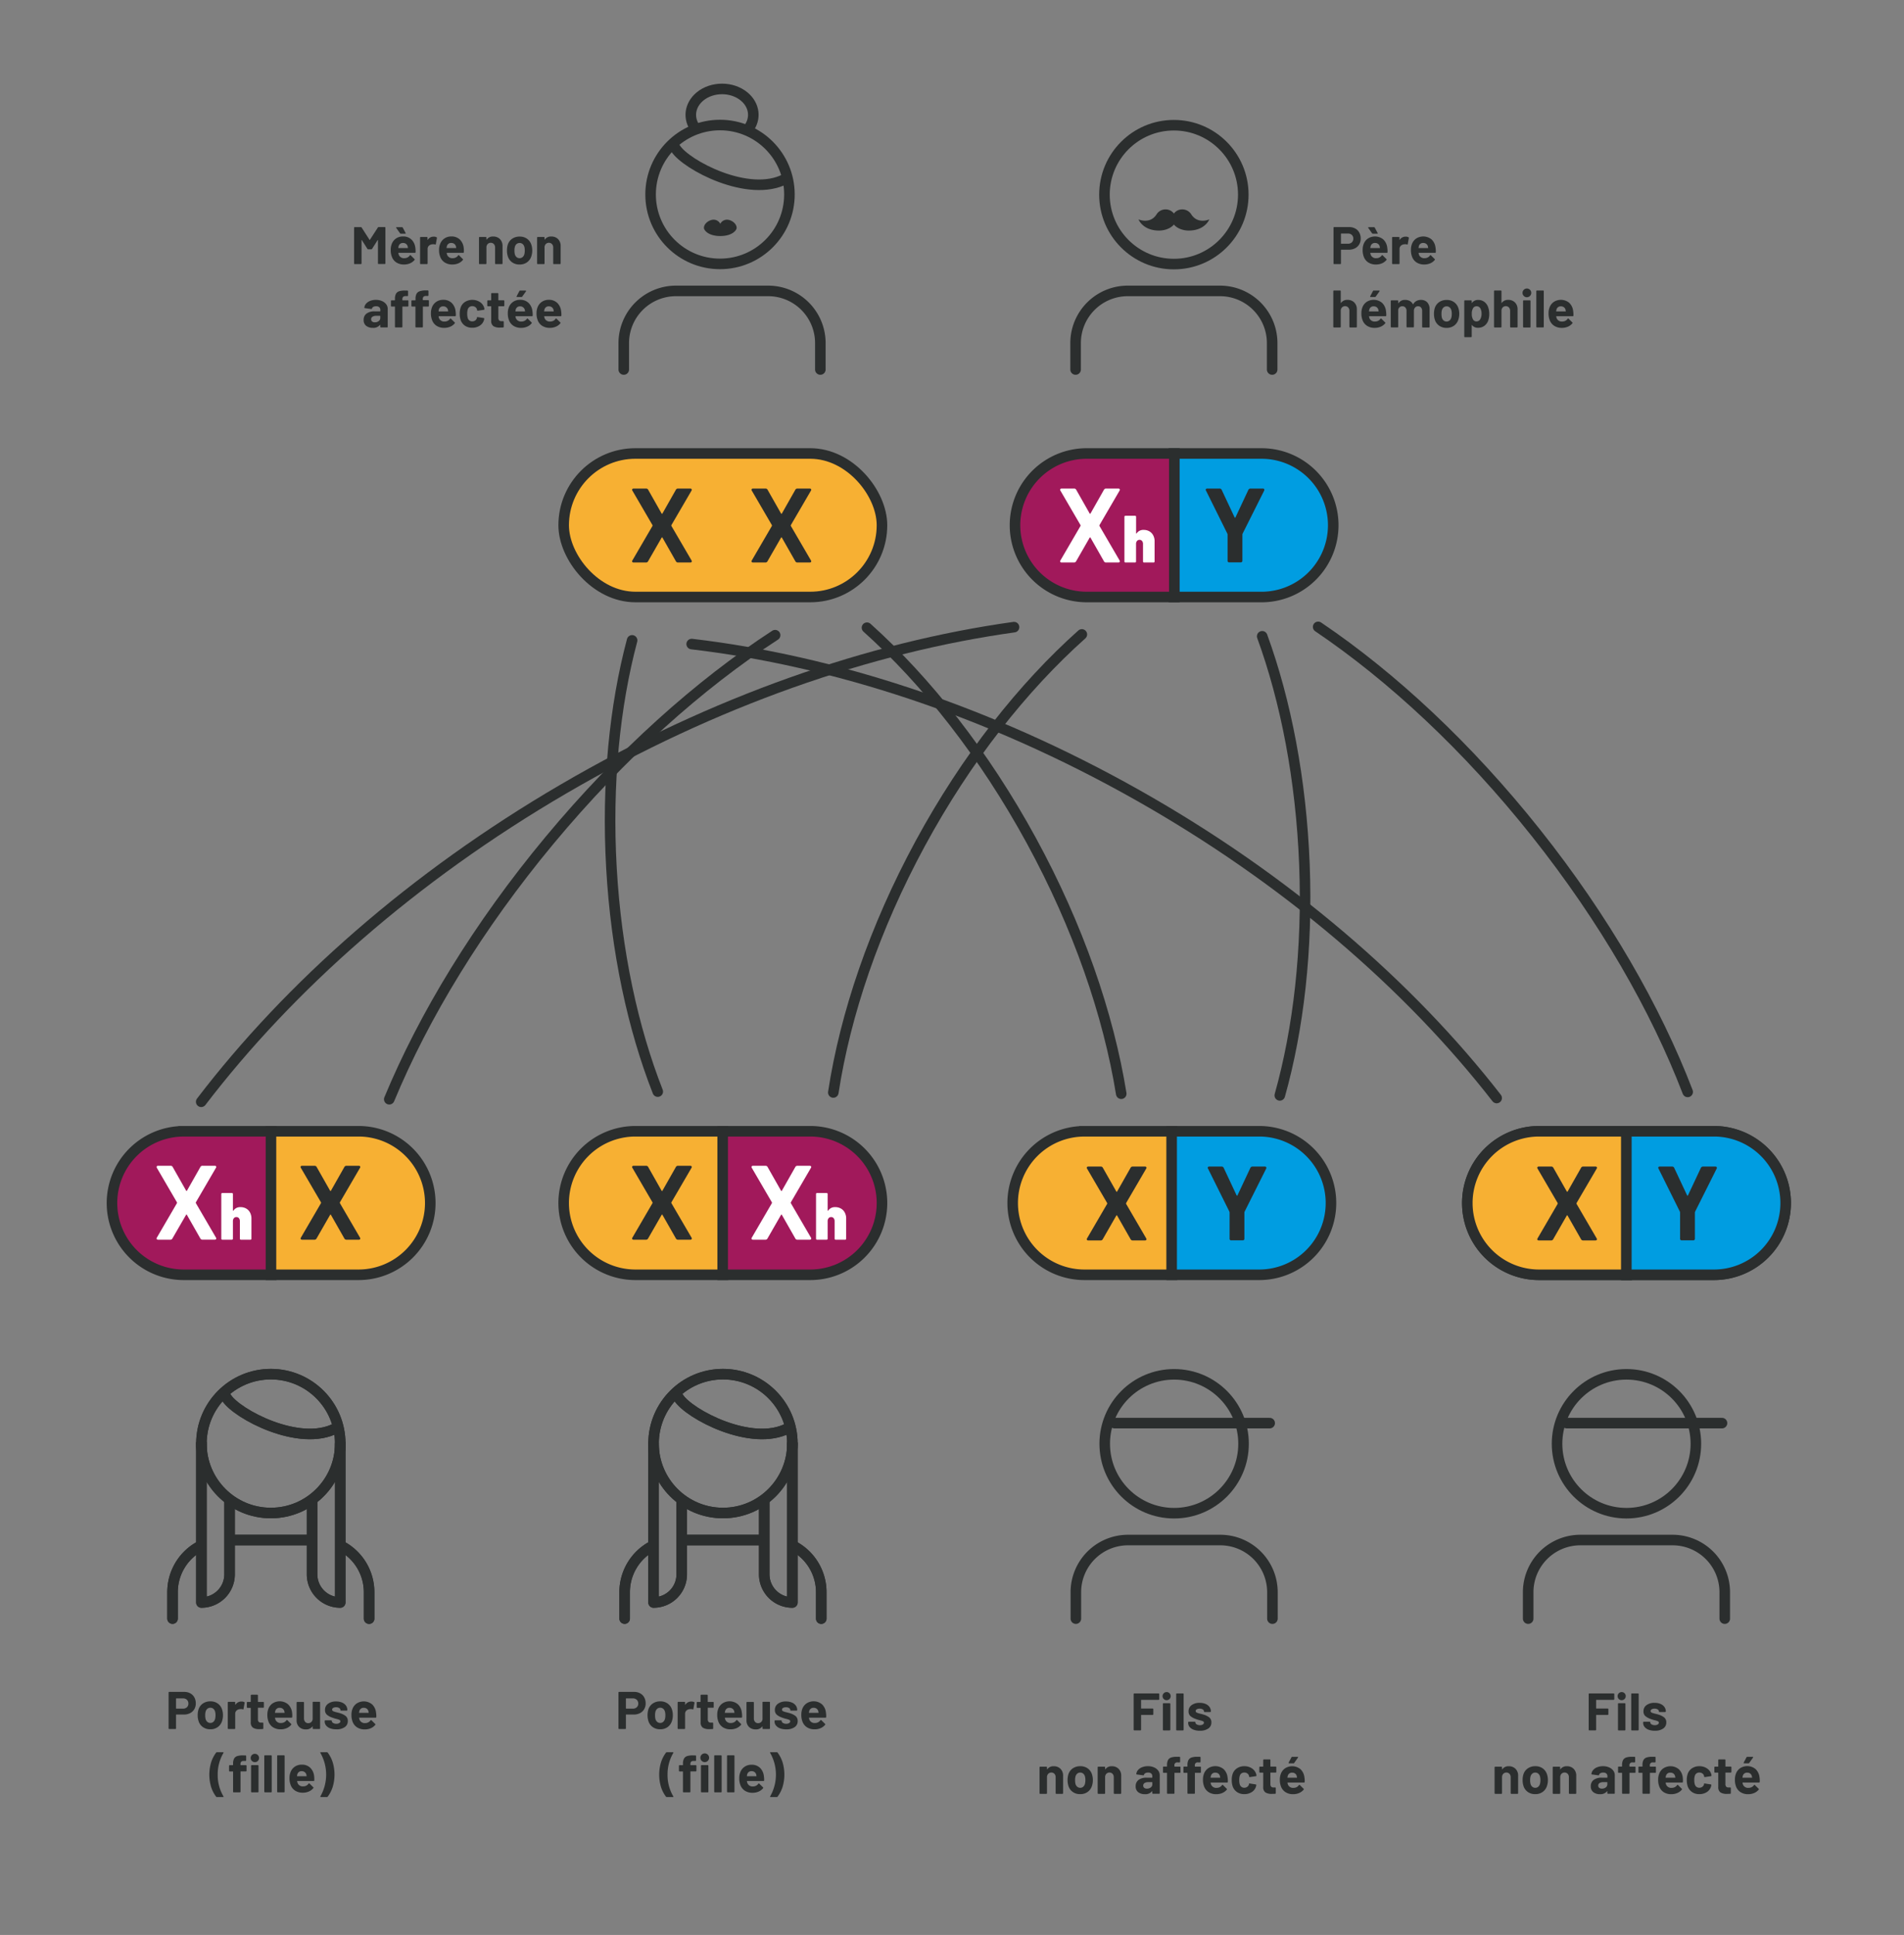 <?xml version="1.0" encoding="UTF-8"?> <svg xmlns="http://www.w3.org/2000/svg" id="Ebene_1" data-name="Ebene 1" viewBox="0 0 1082.09 1099.38"><rect x="0" y="0" width="1082.09" height="1099.38" fill="#808080" stroke="none"/><defs><style>.cls-1{fill:#f7b033;}.cls-1,.cls-2,.cls-3,.cls-4,.cls-6{stroke:#2b2e2e;stroke-linecap:round;stroke-width:6px;}.cls-1,.cls-2,.cls-3,.cls-4{stroke-miterlimit:10;}.cls-2{fill:#009de1;}.cls-3{fill:#a1195b;}.cls-4,.cls-6{fill:none;}.cls-5{fill:#2b2e2e;}.cls-6{stroke-linejoin:round;}.cls-7{fill:#fff;}</style></defs><path class="cls-1" d="M874.68,642.75h49.77a0,0,0,0,1,0,0V724.3a0,0,0,0,1,0,0H874.68a40.77,40.77,0,0,1-40.77-40.77v0A40.77,40.77,0,0,1,874.68,642.75Z"></path><path class="cls-2" d="M965,642.75h49.77a0,0,0,0,1,0,0V724.3a0,0,0,0,1,0,0H965a40.77,40.77,0,0,1-40.77-40.77v0A40.77,40.77,0,0,1,965,642.75Z" transform="translate(1939.07 1367.05) rotate(-180)"></path><path class="cls-1" d="M874.68,642.75h49.77a0,0,0,0,1,0,0V724.3a0,0,0,0,1,0,0H874.68a40.77,40.77,0,0,1-40.77-40.77v0A40.77,40.77,0,0,1,874.68,642.75Z"></path><path class="cls-2" d="M965,642.75h49.77a0,0,0,0,1,0,0V724.3a0,0,0,0,1,0,0H965a40.77,40.77,0,0,1-40.77-40.77v0A40.77,40.77,0,0,1,965,642.75Z" transform="translate(1939.07 1367.05) rotate(-180)"></path><path class="cls-1" d="M616.3,642.75h49.77a0,0,0,0,1,0,0V724.3a0,0,0,0,1,0,0H616.3a40.77,40.77,0,0,1-40.77-40.77v0a40.77,40.77,0,0,1,40.77-40.77Z"></path><path class="cls-2" d="M706.65,642.75h49.77a0,0,0,0,1,0,0V724.3a0,0,0,0,1,0,0H706.65a40.77,40.77,0,0,1-40.77-40.77v0A40.77,40.77,0,0,1,706.65,642.75Z" transform="translate(1422.3 1367.05) rotate(-180)"></path><path class="cls-2" d="M708,257.65h49.77a0,0,0,0,1,0,0V339.2a0,0,0,0,1,0,0H708a40.77,40.77,0,0,1-40.77-40.77v0A40.77,40.77,0,0,1,708,257.65Z" transform="translate(1424.94 596.86) rotate(180)"></path><path class="cls-3" d="M617.62,257.65h49.77a0,0,0,0,1,0,0V339.2a0,0,0,0,1,0,0H617.62a40.77,40.77,0,0,1-40.77-40.77v0A40.77,40.77,0,0,1,617.62,257.65Z"></path><path class="cls-1" d="M361.12,642.75h49.77a0,0,0,0,1,0,0V724.3a0,0,0,0,1,0,0H361.12a40.77,40.77,0,0,1-40.77-40.77v0A40.77,40.77,0,0,1,361.12,642.75Z"></path><path class="cls-3" d="M451.47,642.75h49.77a0,0,0,0,1,0,0V724.3a0,0,0,0,1,0,0H451.47a40.77,40.77,0,0,1-40.77-40.77v0A40.77,40.77,0,0,1,451.47,642.75Z" transform="translate(911.95 1367.05) rotate(-180)"></path><path class="cls-4" d="M723.15,919.65v-15A29.64,29.64,0,0,0,693.5,875H641.09a29.64,29.64,0,0,0-29.65,29.64v15"></path><circle class="cls-4" cx="667.29" cy="820.3" r="39.45"></circle><line class="cls-4" x1="721.59" y1="808.57" x2="633.39" y2="808.57"></line><path class="cls-3" d="M104.41,642.75h49.77a0,0,0,0,1,0,0V724.3a0,0,0,0,1,0,0H104.41a40.77,40.77,0,0,1-40.77-40.77v0a40.77,40.77,0,0,1,40.77-40.77Z"></path><path class="cls-1" d="M194.76,642.75h49.77a0,0,0,0,1,0,0V724.3a0,0,0,0,1,0,0H194.76A40.77,40.77,0,0,1,154,683.52v0A40.77,40.77,0,0,1,194.76,642.75Z" transform="translate(398.53 1367.05) rotate(-180)"></path><path class="cls-4" d="M980.22,919.65v-15A29.65,29.65,0,0,0,950.57,875H898.15a29.65,29.65,0,0,0-29.65,29.64v15"></path><circle class="cls-4" cx="924.36" cy="820.3" r="39.45"></circle><line class="cls-4" x1="978.65" y1="808.57" x2="890.45" y2="808.57"></line><rect class="cls-1" x="320.35" y="257.65" width="180.9" height="81.55" rx="40.77"></rect><path class="cls-4" d="M723,209.94v-15a29.64,29.64,0,0,0-29.65-29.65H640.94a29.64,29.64,0,0,0-29.65,29.65v15"></path><circle class="cls-4" cx="667.14" cy="110.59" r="39.45"></circle><path class="cls-4" d="M576.3,356.32c-81.73,11.38-170.46,42-256,91.92S164.44,560.43,114.35,626"></path><path class="cls-4" d="M393.1,365.93c80.68,9.48,168.4,37.9,253.15,85.68S800.72,559.73,850.59,623.86"></path><path class="cls-4" d="M473.59,620.71c6.81-44.37,23.32-93.39,49.48-141.6s58.27-88.76,91.77-118.65"></path><path class="cls-4" d="M373.82,620.21c-14.09-35.9-23.62-79.61-26.32-127.1s1.81-92,11.74-129.27"></path><path class="cls-4" d="M959.15,620.39c-18.08-47.15-47.27-98.13-86.17-147.08s-82-88.89-123.84-117.14"></path><path class="cls-4" d="M727.34,622.36c10.59-37.68,15.89-82.83,14-131.15s-10.6-92.93-24-129.69"></path><path class="cls-4" d="M637.23,621.42c-7.29-45-24.37-94.86-51.14-143.91s-59.42-90.36-93.36-120.87"></path><path class="cls-4" d="M221.23,624.56c19.62-47.33,50.53-98.37,91.16-147.21s85.17-88.55,128.13-116.46"></path><path class="cls-5" d="M668.32,124.65a5.83,5.83,0,0,0-5.77-5.67,6,6,0,0,0-5.27,2.84c-3.7,5.78-10.24,2.83-10.24,2.83S649.42,131,658.7,131C663.91,131,668.32,128,668.32,124.65Z"></path><path class="cls-5" d="M666,124.65a5.83,5.83,0,0,1,5.77-5.67,6,6,0,0,1,5.27,2.84c3.7,5.78,10.24,2.83,10.24,2.83S684.87,131,675.59,131C670.38,131,666,128,666,124.65Z"></path><path class="cls-4" d="M466.22,209.94v-15a29.65,29.65,0,0,0-29.65-29.65H384.15a29.65,29.65,0,0,0-29.65,29.65v15"></path><circle class="cls-4" cx="409.2" cy="110.49" r="39.45"></circle><path class="cls-6" d="M383.89,84.26c5.89,9.44,41.73,28.41,62.46,17.39"></path><path class="cls-4" d="M425.31,73.2c4.43-5.7,3.64-13.37-2.38-18.36-6.94-5.75-18.2-5.75-25.14,0-6,5-6.81,12.66-2.38,18.36"></path><path class="cls-5" d="M413.12,124.81a4.32,4.32,0,0,0-3.76,2.34,4.32,4.32,0,0,0-3.77-2.34c-2.41,0-5.53,2.1-5.53,4.68,0,1.29,2.46,4.62,9.3,4.62s9.29-3.33,9.29-4.62C418.65,126.91,415.54,124.81,413.12,124.81Z"></path><path class="cls-5" d="M359.48,319.41a.57.57,0,0,1-.24-.48.88.88,0,0,1,.18-.54l11.4-19.56a1,1,0,0,0,0-.48l-11.4-19.56a1.08,1.08,0,0,1-.18-.54.57.57,0,0,1,.24-.48,1.08,1.08,0,0,1,.66-.18h7a1.29,1.29,0,0,1,1.26.72L376,291.75a.33.33,0,0,0,.27.18q.15,0,.21-.18l7.62-13.44a1.29,1.29,0,0,1,1.26-.72h6.9a1.08,1.08,0,0,1,.66.18.57.57,0,0,1,.24.48,1.08,1.08,0,0,1-.18.54l-11.4,19.56a1,1,0,0,0,0,.48L393,318.39a.88.88,0,0,1,.18.54.57.57,0,0,1-.24.48,1.08,1.08,0,0,1-.66.18h-6.9a1.29,1.29,0,0,1-1.26-.72l-7.62-13.38q-.06-.18-.21-.18a.33.33,0,0,0-.27.18l-7.68,13.38a1.29,1.29,0,0,1-1.26.72h-6.9A1.08,1.08,0,0,1,359.48,319.41Z"></path><path class="cls-5" d="M427.34,319.41a.57.57,0,0,1-.24-.48.88.88,0,0,1,.18-.54l11.4-19.56a1,1,0,0,0,0-.48l-11.4-19.56a1.08,1.08,0,0,1-.18-.54.57.57,0,0,1,.24-.48,1.08,1.08,0,0,1,.66-.18h7a1.29,1.29,0,0,1,1.26.72l7.62,13.44a.33.33,0,0,0,.27.18q.15,0,.21-.18l7.62-13.44a1.29,1.29,0,0,1,1.26-.72h6.9a1.08,1.08,0,0,1,.66.18.57.57,0,0,1,.24.48,1.08,1.08,0,0,1-.18.54l-11.4,19.56a1,1,0,0,0,0,.48l11.4,19.56a.88.88,0,0,1,.18.54.57.57,0,0,1-.24.48,1.08,1.08,0,0,1-.66.18h-6.9a1.29,1.29,0,0,1-1.26-.72l-7.62-13.38q-.06-.18-.21-.18a.33.33,0,0,0-.27.18l-7.68,13.38a1.29,1.29,0,0,1-1.26.72H428A1.08,1.08,0,0,1,427.34,319.41Z"></path><path class="cls-7" d="M602.74,319.41a.57.57,0,0,1-.24-.48.88.88,0,0,1,.18-.54l11.4-19.56a1,1,0,0,0,0-.48l-11.4-19.56a1.08,1.08,0,0,1-.18-.54.57.57,0,0,1,.24-.48,1.08,1.08,0,0,1,.66-.18h7a1.29,1.29,0,0,1,1.26.72l7.62,13.44a.33.33,0,0,0,.27.18q.15,0,.21-.18l7.62-13.44a1.29,1.29,0,0,1,1.26-.72h6.9a1.08,1.08,0,0,1,.66.18.57.57,0,0,1,.24.48,1.08,1.08,0,0,1-.18.54l-11.4,19.56a1,1,0,0,0,0,.48l11.4,19.56a.88.88,0,0,1,.18.54.57.57,0,0,1-.24.48,1.08,1.08,0,0,1-.66.18h-6.9a1.29,1.29,0,0,1-1.26-.72l-7.62-13.38q-.06-.18-.21-.18a.33.33,0,0,0-.27.18l-7.68,13.38a1.29,1.29,0,0,1-1.26.72h-6.9A1.08,1.08,0,0,1,602.74,319.41Z"></path><path class="cls-5" d="M697.66,318.51V303.69l-.12-.48-12.12-24.42a1.08,1.08,0,0,1-.18-.54.57.57,0,0,1,.24-.48,1.06,1.06,0,0,1,.66-.18h7a1.23,1.23,0,0,1,1.2.78l7.32,15.6a.33.33,0,0,0,.27.18q.15,0,.21-.18l7.32-15.6a1.31,1.31,0,0,1,1.2-.78h7q.9,0,.9.72a.85.85,0,0,1-.12.48l-12.24,24.42-.12.48v14.82a.9.9,0,0,1-1,1h-6.36A.9.9,0,0,1,697.66,318.51Z"></path><path class="cls-7" d="M653.14,301.84a5.61,5.61,0,0,1,2.23,2.27,7.15,7.15,0,0,1,.82,3.52v11.29a.59.59,0,0,1-.66.67h-5.26a.59.59,0,0,1-.67-.67v-9.85a2.57,2.57,0,0,0-.54-1.7,1.79,1.79,0,0,0-1.42-.65,1.81,1.81,0,0,0-1.46.65,2.57,2.57,0,0,0-.54,1.7v9.85a.59.59,0,0,1-.67.67h-5.26a.59.59,0,0,1-.67-.67V293.71a.59.59,0,0,1,.67-.67H645a.59.59,0,0,1,.67.67v9.22a.25.25,0,0,0,.09.23s.12,0,.19-.09a4.56,4.56,0,0,1,4.07-2A6.47,6.47,0,0,1,653.14,301.84Z"></path><path class="cls-5" d="M617.88,704.59a.57.57,0,0,1-.24-.48.88.88,0,0,1,.18-.54L629.22,684a1,1,0,0,0,0-.48L617.82,664a1.08,1.08,0,0,1-.18-.54.57.57,0,0,1,.24-.48,1.08,1.08,0,0,1,.66-.18h7a1.29,1.29,0,0,1,1.26.72l7.62,13.44a.33.33,0,0,0,.27.18q.15,0,.21-.18l7.62-13.44a1.29,1.29,0,0,1,1.26-.72h6.9a1.08,1.08,0,0,1,.66.18.57.57,0,0,1,.24.48,1.08,1.08,0,0,1-.18.54L640,683.53a1,1,0,0,0,0,.48l11.4,19.56a.88.88,0,0,1,.18.54.57.57,0,0,1-.24.48,1.08,1.08,0,0,1-.66.18h-6.9a1.29,1.29,0,0,1-1.26-.72l-7.62-13.38q-.06-.18-.21-.18a.33.33,0,0,0-.27.18l-7.68,13.38a1.29,1.29,0,0,1-1.26.72h-6.9A1.08,1.08,0,0,1,617.88,704.59Z"></path><path class="cls-5" d="M698.8,703.69V688.87l-.12-.48L686.56,664a1.08,1.08,0,0,1-.18-.54.57.57,0,0,1,.24-.48,1.08,1.08,0,0,1,.66-.18h7a1.23,1.23,0,0,1,1.2.78l7.32,15.6a.33.33,0,0,0,.27.18q.15,0,.21-.18l7.32-15.6a1.31,1.31,0,0,1,1.2-.78h7q.9,0,.9.72a.85.85,0,0,1-.12.48l-12.24,24.42-.12.48v14.82a.9.9,0,0,1-1,1h-6.36A.9.9,0,0,1,698.8,703.69Z"></path><path class="cls-5" d="M873.91,704.59a.57.57,0,0,1-.24-.48.88.88,0,0,1,.18-.54L885.25,684a1,1,0,0,0,0-.48L873.85,664a1.08,1.08,0,0,1-.18-.54.57.57,0,0,1,.24-.48,1.08,1.08,0,0,1,.66-.18h7a1.29,1.29,0,0,1,1.26.72l7.62,13.44a.33.33,0,0,0,.27.18q.15,0,.21-.18l7.62-13.44a1.29,1.29,0,0,1,1.26-.72h6.9a1.08,1.08,0,0,1,.66.18.57.57,0,0,1,.24.48,1.08,1.08,0,0,1-.18.54L896,683.53a1,1,0,0,0,0,.48l11.4,19.56a.88.88,0,0,1,.18.54.57.57,0,0,1-.24.48,1.08,1.08,0,0,1-.66.18h-6.9a1.29,1.29,0,0,1-1.26-.72l-7.62-13.38q-.06-.18-.21-.18a.33.33,0,0,0-.27.18l-7.68,13.38a1.29,1.29,0,0,1-1.26.72h-6.9A1.08,1.08,0,0,1,873.91,704.59Z"></path><path class="cls-5" d="M954.83,703.69V688.87l-.12-.48L942.59,664a1.08,1.08,0,0,1-.18-.54.57.57,0,0,1,.24-.48,1.08,1.08,0,0,1,.66-.18h7a1.23,1.23,0,0,1,1.2.78l7.32,15.6a.33.33,0,0,0,.27.18q.15,0,.21-.18l7.32-15.6a1.31,1.31,0,0,1,1.2-.78h7q.9,0,.9.72a.85.85,0,0,1-.12.48l-12.24,24.42-.12.48v14.82a.9.9,0,0,1-1,1h-6.36A.9.9,0,0,1,954.83,703.69Z"></path><path class="cls-5" d="M359.48,704.18a.57.57,0,0,1-.24-.48.88.88,0,0,1,.18-.54l11.4-19.56a1,1,0,0,0,0-.48l-11.4-19.56a1.08,1.08,0,0,1-.18-.54.57.57,0,0,1,.24-.48,1.08,1.08,0,0,1,.66-.18h7a1.29,1.29,0,0,1,1.26.72L376,676.52a.33.33,0,0,0,.27.18q.15,0,.21-.18l7.62-13.44a1.29,1.29,0,0,1,1.26-.72h6.9a1.08,1.08,0,0,1,.66.18.57.57,0,0,1,.24.48,1.08,1.08,0,0,1-.18.54l-11.4,19.56a1,1,0,0,0,0,.48L393,703.16a.88.88,0,0,1,.18.54.57.57,0,0,1-.24.48,1.08,1.08,0,0,1-.66.18h-6.9a1.29,1.29,0,0,1-1.26-.72l-7.62-13.38q-.06-.18-.21-.18a.33.33,0,0,0-.27.18l-7.68,13.38a1.29,1.29,0,0,1-1.26.72h-6.9A1.08,1.08,0,0,1,359.48,704.18Z"></path><path class="cls-7" d="M427.34,704.18a.57.57,0,0,1-.24-.48.88.88,0,0,1,.18-.54l11.4-19.56a1,1,0,0,0,0-.48l-11.4-19.56a1.08,1.08,0,0,1-.18-.54.57.57,0,0,1,.24-.48,1.08,1.08,0,0,1,.66-.18h7a1.29,1.29,0,0,1,1.26.72l7.62,13.44a.33.33,0,0,0,.27.18q.15,0,.21-.18l7.62-13.44a1.29,1.29,0,0,1,1.26-.72h6.9a1.08,1.08,0,0,1,.66.18.57.57,0,0,1,.24.48,1.08,1.08,0,0,1-.18.54l-11.4,19.56a1,1,0,0,0,0,.48l11.4,19.56a.88.88,0,0,1,.18.54.57.57,0,0,1-.24.48,1.08,1.08,0,0,1-.66.18h-6.9a1.29,1.29,0,0,1-1.26-.72l-7.62-13.38q-.06-.18-.21-.18a.33.33,0,0,0-.27.18l-7.68,13.38a1.29,1.29,0,0,1-1.26.72H428A1.08,1.08,0,0,1,427.34,704.18Z"></path><path class="cls-7" d="M89.22,704.18a.57.57,0,0,1-.24-.48.88.88,0,0,1,.18-.54l11.4-19.56a1,1,0,0,0,0-.48l-11.4-19.56A1.08,1.08,0,0,1,89,663a.57.57,0,0,1,.24-.48,1.08,1.08,0,0,1,.66-.18h7a1.29,1.29,0,0,1,1.26.72l7.62,13.44a.33.33,0,0,0,.27.18q.15,0,.21-.18l7.62-13.44a1.29,1.29,0,0,1,1.26-.72H122a1.08,1.08,0,0,1,.66.18.57.57,0,0,1,.24.48,1.08,1.08,0,0,1-.18.54l-11.4,19.56a1,1,0,0,0,0,.48l11.4,19.56a.88.88,0,0,1,.18.54.57.57,0,0,1-.24.48,1.08,1.08,0,0,1-.66.18h-6.9a1.29,1.29,0,0,1-1.26-.72l-7.62-13.38q-.06-.18-.21-.18a.33.33,0,0,0-.27.18L98,703.64a1.29,1.29,0,0,1-1.26.72h-6.9A1.08,1.08,0,0,1,89.22,704.18Z"></path><path class="cls-5" d="M171.08,704.18a.57.57,0,0,1-.24-.48.88.88,0,0,1,.18-.54l11.4-19.56a1,1,0,0,0,0-.48L171,663.56a1.08,1.08,0,0,1-.18-.54.57.57,0,0,1,.24-.48,1.08,1.08,0,0,1,.66-.18h7a1.29,1.29,0,0,1,1.26.72l7.62,13.44a.33.33,0,0,0,.27.18q.15,0,.21-.18l7.62-13.44a1.29,1.29,0,0,1,1.26-.72h6.9a1.08,1.08,0,0,1,.66.18.57.57,0,0,1,.24.48,1.08,1.08,0,0,1-.18.54l-11.4,19.56a1,1,0,0,0,0,.48l11.4,19.56a.88.88,0,0,1,.18.54.57.57,0,0,1-.24.48,1.08,1.08,0,0,1-.66.18h-6.9a1.29,1.29,0,0,1-1.26-.72l-7.62-13.38q-.06-.18-.21-.18a.33.33,0,0,0-.27.18l-7.68,13.38a1.29,1.29,0,0,1-1.26.72h-6.9A1.08,1.08,0,0,1,171.08,704.18Z"></path><path class="cls-7" d="M477.85,686.62a5.58,5.58,0,0,1,2.23,2.26,7.15,7.15,0,0,1,.82,3.52v11.3a.58.58,0,0,1-.66.66H475a.59.59,0,0,1-.67-.66v-9.86a2.59,2.59,0,0,0-.54-1.7,1.79,1.79,0,0,0-1.42-.65,1.81,1.81,0,0,0-1.46.65,2.59,2.59,0,0,0-.54,1.7v9.86a.59.59,0,0,1-.67.66h-5.26a.59.59,0,0,1-.67-.66V678.48a.59.59,0,0,1,.67-.66h5.26a.59.59,0,0,1,.67.66v9.23a.25.25,0,0,0,.08.22c.06,0,.13,0,.2-.08a4.54,4.54,0,0,1,4.07-2A6.36,6.36,0,0,1,477.85,686.62Z"></path><path class="cls-7" d="M139.85,686.62a5.58,5.58,0,0,1,2.23,2.26,7.15,7.15,0,0,1,.82,3.52v11.3a.58.58,0,0,1-.66.66H137a.59.59,0,0,1-.67-.66v-9.86a2.59,2.59,0,0,0-.54-1.7,1.79,1.79,0,0,0-1.42-.65,1.81,1.81,0,0,0-1.46.65,2.59,2.59,0,0,0-.54,1.7v9.86a.59.59,0,0,1-.67.66h-5.26a.59.59,0,0,1-.67-.66V678.48a.59.59,0,0,1,.67-.66h5.26a.59.59,0,0,1,.67.66v9.23a.25.25,0,0,0,.08.22c.06,0,.13,0,.2-.08a4.54,4.54,0,0,1,4.07-2A6.36,6.36,0,0,1,139.85,686.62Z"></path><path class="cls-4" d="M369.59,879.09A29.64,29.64,0,0,0,355,904.62v15"></path><line class="cls-4" x1="433.09" y1="874.98" x2="388.68" y2="874.98"></line><path class="cls-4" d="M466.74,919.65v-15a29.64,29.64,0,0,0-15.69-26.17"></path><path class="cls-6" d="M434.33,852.23v42.25a16,16,0,0,0,16,16V820.27"></path><path class="cls-6" d="M387.44,853.23v41.25a16,16,0,0,1-16,16V820.1"></path><circle class="cls-4" cx="410.88" cy="820.2" r="39.45"></circle><path class="cls-6" d="M385.57,794c5.9,9.44,41.74,28.41,62.47,17.39"></path><path class="cls-4" d="M369.59,879.09A29.64,29.64,0,0,0,355,904.62v15"></path><line class="cls-4" x1="433.09" y1="874.98" x2="388.68" y2="874.98"></line><path class="cls-4" d="M466.74,919.65v-15a29.64,29.64,0,0,0-15.69-26.17"></path><path class="cls-6" d="M434.33,852.23v42.25a16,16,0,0,0,16,16V820.27"></path><path class="cls-6" d="M387.44,853.23v41.25a16,16,0,0,1-16,16V820.1"></path><circle class="cls-4" cx="410.88" cy="820.2" r="39.45"></circle><path class="cls-6" d="M385.57,794c5.9,9.44,41.74,28.41,62.47,17.39"></path><path class="cls-4" d="M112.63,879.09a29.65,29.65,0,0,0-14.57,25.53v15"></path><line class="cls-4" x1="176.13" y1="874.98" x2="131.71" y2="874.98"></line><path class="cls-4" d="M209.77,919.65v-15a29.64,29.64,0,0,0-15.69-26.17"></path><path class="cls-6" d="M177.36,852.23v42.25a16,16,0,0,0,16,16V820.27"></path><path class="cls-6" d="M130.47,853.23v41.25a16,16,0,0,1-16,16V820.1"></path><circle class="cls-4" cx="153.92" cy="820.2" r="39.45"></circle><path class="cls-6" d="M128.61,794c5.89,9.44,41.74,28.41,62.46,17.39"></path><path class="cls-4" d="M112.63,879.09a29.65,29.65,0,0,0-14.57,25.53v15"></path><line class="cls-4" x1="176.13" y1="874.98" x2="131.71" y2="874.98"></line><path class="cls-4" d="M209.77,919.65v-15a29.64,29.64,0,0,0-15.69-26.17"></path><path class="cls-6" d="M177.36,852.23v42.25a16,16,0,0,0,16,16V820.27"></path><path class="cls-6" d="M130.47,853.23v41.25a16,16,0,0,1-16,16V820.1"></path><circle class="cls-4" cx="153.92" cy="820.2" r="39.45"></circle><path class="cls-6" d="M128.61,794c5.89,9.44,41.74,28.41,62.46,17.39"></path><path class="cls-5" d="M215.16,129h3.51a.38.38,0,0,1,.36.36v20.28a.36.36,0,0,1-.11.26.33.33,0,0,1-.25.1h-3.51a.34.34,0,0,1-.36-.36V136.45q0-.12-.06-.12s-.08,0-.12.09l-3.18,5a.47.47,0,0,1-.42.24h-1.77a.47.47,0,0,1-.42-.24l-3.18-5c0-.06-.08-.08-.12-.07s-.06.05-.06.13v13.2a.36.36,0,0,1-.11.26.33.33,0,0,1-.25.1H201.6a.34.34,0,0,1-.36-.36V129.4a.33.33,0,0,1,.1-.25.36.36,0,0,1,.26-.11h3.51a.47.47,0,0,1,.42.24l4.5,7q.09.18.18,0l4.53-7A.47.47,0,0,1,215.16,129Z"></path><path class="cls-5" d="M236.19,143.29a.35.35,0,0,1-.39.36h-9.27q-.18,0-.12.15a5.37,5.37,0,0,0,.33,1.2,3.15,3.15,0,0,0,3.18,1.68,3.62,3.62,0,0,0,3-1.56.33.33,0,0,1,.27-.18.33.33,0,0,1,.21.12l2.16,2.13a.41.41,0,0,1,.15.27.62.62,0,0,1-.12.24,6.55,6.55,0,0,1-2.55,1.91,8.52,8.52,0,0,1-3.42.67,7.81,7.81,0,0,1-4.37-1.17,6.49,6.49,0,0,1-2.56-3.27,10.29,10.29,0,0,1-.63-3.93,8.63,8.63,0,0,1,.45-2.91,6.59,6.59,0,0,1,2.41-3.39,6.77,6.77,0,0,1,4.1-1.26,6.65,6.65,0,0,1,4.81,1.74,7.62,7.62,0,0,1,2.21,4.65A12.91,12.91,0,0,1,236.19,143.29Zm-5.61-10.77q0,.24-.3.24h-2.52a.47.47,0,0,1-.42-.24l-2.13-3a.37.37,0,0,1-.06-.21q0-.24.3-.24h3a.48.48,0,0,1,.45.27l1.59,3A.46.46,0,0,1,230.58,132.52Zm-4,7.26a7.08,7.08,0,0,0-.21,1,.13.13,0,0,0,.15.15h5.19q.18,0,.12-.15-.15-.87-.15-.84a2.59,2.59,0,0,0-.95-1.39,2.73,2.73,0,0,0-1.66-.5A2.4,2.4,0,0,0,226.59,139.78Z"></path><path class="cls-5" d="M248.13,134.83a.37.37,0,0,1,.18.45l-.63,3.42q0,.36-.42.21a3.32,3.32,0,0,0-1-.15,5,5,0,0,0-.66.06,3,3,0,0,0-1.83.8,2.44,2.44,0,0,0-.75,1.87v8.19a.36.36,0,0,1-.11.26.33.33,0,0,1-.25.1H239.1a.34.34,0,0,1-.36-.36V135a.33.33,0,0,1,.1-.25.36.36,0,0,1,.26-.11h3.51a.38.38,0,0,1,.36.36v1.14a.12.12,0,0,0,.06.12.06.06,0,0,0,.09,0,3.81,3.81,0,0,1,3.3-1.8A3,3,0,0,1,248.13,134.83Z"></path><path class="cls-5" d="M263.61,143.29a.35.35,0,0,1-.39.36H254q-.18,0-.12.15a5.37,5.37,0,0,0,.33,1.2,3.15,3.15,0,0,0,3.18,1.68,3.62,3.62,0,0,0,3-1.56.33.33,0,0,1,.27-.18.33.33,0,0,1,.21.12l2.16,2.13a.41.41,0,0,1,.15.27.62.62,0,0,1-.12.24,6.55,6.55,0,0,1-2.55,1.91,8.52,8.52,0,0,1-3.42.67,7.81,7.81,0,0,1-4.37-1.17,6.49,6.49,0,0,1-2.56-3.27,10.29,10.29,0,0,1-.63-3.93A8.63,8.63,0,0,1,250,139a6.59,6.59,0,0,1,2.41-3.39,6.77,6.77,0,0,1,4.1-1.26,6.65,6.65,0,0,1,4.81,1.74,7.62,7.62,0,0,1,2.21,4.65A12.91,12.91,0,0,1,263.61,143.29Zm-9.6-3.51a7.08,7.08,0,0,0-.21,1,.13.13,0,0,0,.15.15h5.19q.18,0,.12-.15-.15-.87-.15-.84a2.59,2.59,0,0,0-.95-1.39,2.73,2.73,0,0,0-1.66-.5A2.4,2.4,0,0,0,254,139.78Z"></path><path class="cls-5" d="M284.13,135.85a5.39,5.39,0,0,1,1.47,4v9.84a.36.36,0,0,1-.11.26.33.33,0,0,1-.25.1h-3.51a.34.34,0,0,1-.36-.36v-9a2.81,2.81,0,0,0-.68-2,2.5,2.5,0,0,0-3.57,0,2.8,2.8,0,0,0-.67,2v9a.36.36,0,0,1-.11.26.33.33,0,0,1-.25.1h-3.51a.34.34,0,0,1-.36-.36V135a.33.33,0,0,1,.1-.25.36.36,0,0,1,.26-.11h3.51a.38.38,0,0,1,.36.36V136a.12.12,0,0,0,.06.12.06.06,0,0,0,.09,0,4.19,4.19,0,0,1,3.66-1.74A5.23,5.23,0,0,1,284.13,135.85Z"></path><path class="cls-5" d="M291,149a6.59,6.59,0,0,1-2.46-3.6,10.68,10.68,0,0,1-.42-3.06,11.13,11.13,0,0,1,.42-3.18,6.45,6.45,0,0,1,2.49-3.48,7.34,7.34,0,0,1,4.32-1.26,7,7,0,0,1,4.2,1.25,6.63,6.63,0,0,1,2.46,3.46,10.27,10.27,0,0,1,.48,3.15,10.57,10.57,0,0,1-.42,3,6.73,6.73,0,0,1-2.45,3.68,7,7,0,0,1-4.3,1.33A7.1,7.1,0,0,1,291,149Zm6-2.91a3.33,3.33,0,0,0,1-1.65,8.65,8.65,0,0,0,.24-2.1,8.12,8.12,0,0,0-.24-2.13,3.33,3.33,0,0,0-1-1.59,2.79,2.79,0,0,0-3.38,0,3.19,3.19,0,0,0-1,1.59,7.15,7.15,0,0,0-.24,2.13,8.17,8.17,0,0,0,.21,2.1,3.28,3.28,0,0,0,1,1.65,2.58,2.58,0,0,0,1.73.6A2.47,2.47,0,0,0,297,146.05Z"></path><path class="cls-5" d="M317.16,135.85a5.39,5.39,0,0,1,1.47,4v9.84a.36.36,0,0,1-.11.26.33.33,0,0,1-.25.1h-3.51a.34.34,0,0,1-.36-.36v-9a2.81,2.81,0,0,0-.68-2,2.5,2.5,0,0,0-3.57,0,2.8,2.8,0,0,0-.67,2v9a.36.36,0,0,1-.11.26.33.33,0,0,1-.25.1h-3.51a.34.34,0,0,1-.36-.36V135a.33.33,0,0,1,.1-.25.36.36,0,0,1,.26-.11h3.51a.38.38,0,0,1,.36.36V136a.12.12,0,0,0,.06.12.06.06,0,0,0,.09,0,4.19,4.19,0,0,1,3.66-1.74A5.23,5.23,0,0,1,317.16,135.85Z"></path><path class="cls-5" d="M217.11,171.06a5.72,5.72,0,0,1,2.38,1.84,4.32,4.32,0,0,1,.86,2.61v10.17a.36.36,0,0,1-.11.26.33.33,0,0,1-.25.1h-3.51a.34.34,0,0,1-.36-.36v-1a.12.12,0,0,0-.06-.12s-.08,0-.12.06a4.77,4.77,0,0,1-4.05,1.65,5.91,5.91,0,0,1-3.78-1.14,4,4,0,0,1-1.44-3.36,4.29,4.29,0,0,1,1.62-3.58,7.32,7.32,0,0,1,4.62-1.28H216a.13.13,0,0,0,.15-.15v-.66a2,2,0,0,0-.6-1.54,2.57,2.57,0,0,0-1.8-.56,3.26,3.26,0,0,0-1.55.33,1.53,1.53,0,0,0-.79.93.34.34,0,0,1-.39.3l-3.63-.48q-.36-.06-.33-.27a4,4,0,0,1,1-2.28,5.86,5.86,0,0,1,2.34-1.59,8.89,8.89,0,0,1,3.26-.57A8.54,8.54,0,0,1,217.11,171.06Zm-1.89,11.38a2.14,2.14,0,0,0,.9-1.77v-1.08a.13.13,0,0,0-.15-.15h-2.16a3.8,3.8,0,0,0-2.12.51,1.63,1.63,0,0,0-.76,1.44,1.57,1.57,0,0,0,.57,1.28,2.35,2.35,0,0,0,1.53.46A3.49,3.49,0,0,0,215.22,182.44Z"></path><path class="cls-5" d="M232,170.7a.34.34,0,0,1,.11.25v2.85a.36.36,0,0,1-.11.26.33.33,0,0,1-.25.1h-2.91a.13.13,0,0,0-.15.15v11.37a.36.36,0,0,1-.11.26.33.33,0,0,1-.25.1h-3.51a.34.34,0,0,1-.36-.36V174.31a.13.13,0,0,0-.15-.15h-1.77a.34.34,0,0,1-.36-.36V171a.33.33,0,0,1,.1-.25.36.36,0,0,1,.26-.11h1.77a.13.13,0,0,0,.15-.15v-.66a6,6,0,0,1,.57-2.89,3.16,3.16,0,0,1,1.84-1.47,10.47,10.47,0,0,1,3.53-.38h1.14a.38.38,0,0,1,.36.36v2.43a.36.36,0,0,1-.11.26.33.33,0,0,1-.25.1h-1a2.15,2.15,0,0,0-1.46.44,2.08,2.08,0,0,0-.4,1.48v.33a.13.13,0,0,0,.15.15h2.91A.34.34,0,0,1,232,170.7Z"></path><path class="cls-5" d="M243.64,170.7a.34.34,0,0,1,.11.25v2.85a.36.36,0,0,1-.11.26.33.33,0,0,1-.25.1h-2.91a.13.13,0,0,0-.15.15v11.37a.36.36,0,0,1-.11.26.33.33,0,0,1-.25.1h-3.51a.34.34,0,0,1-.36-.36V174.31a.13.13,0,0,0-.15-.15h-1.77a.34.34,0,0,1-.36-.36V171a.33.33,0,0,1,.1-.25.36.36,0,0,1,.26-.11H236a.13.13,0,0,0,.15-.15v-.66a6,6,0,0,1,.57-2.89,3.16,3.16,0,0,1,1.84-1.47A10.47,10.47,0,0,1,242,165h1.14a.38.38,0,0,1,.36.36v2.43a.36.36,0,0,1-.11.26.33.33,0,0,1-.25.1h-1a2.15,2.15,0,0,0-1.46.44,2.08,2.08,0,0,0-.4,1.48v.33a.13.13,0,0,0,.15.15h2.91A.34.34,0,0,1,243.64,170.7Z"></path><path class="cls-5" d="M259.05,179.29a.35.35,0,0,1-.39.36h-9.27q-.18,0-.12.15a5.37,5.37,0,0,0,.33,1.2,3.15,3.15,0,0,0,3.18,1.68,3.62,3.62,0,0,0,3-1.56.33.33,0,0,1,.27-.18.33.33,0,0,1,.21.12l2.16,2.13a.41.41,0,0,1,.15.27.62.62,0,0,1-.12.24,6.55,6.55,0,0,1-2.55,1.91,8.52,8.52,0,0,1-3.42.67,7.81,7.81,0,0,1-4.37-1.17,6.49,6.49,0,0,1-2.56-3.27,10.29,10.29,0,0,1-.63-3.93,8.63,8.63,0,0,1,.45-2.91,6.59,6.59,0,0,1,2.41-3.39,6.77,6.77,0,0,1,4.1-1.26,6.65,6.65,0,0,1,4.81,1.74,7.62,7.62,0,0,1,2.21,4.65A12.91,12.91,0,0,1,259.05,179.29Zm-9.6-3.51a7.08,7.08,0,0,0-.21,1,.13.13,0,0,0,.15.15h5.19q.18,0,.12-.15-.15-.87-.15-.84a2.59,2.59,0,0,0-1-1.39,2.73,2.73,0,0,0-1.66-.5A2.4,2.4,0,0,0,249.45,175.78Z"></path><path class="cls-5" d="M264.28,185.08a6.54,6.54,0,0,1-2.5-3.3,11,11,0,0,1-.51-3.54,10.64,10.64,0,0,1,.51-3.48,6.23,6.23,0,0,1,2.49-3.21,8,8,0,0,1,8.38,0,5.76,5.76,0,0,1,2.42,3,3.81,3.81,0,0,1,.24,1.08v.06a.32.32,0,0,1-.3.33l-3.45.51h-.06a.36.36,0,0,1-.36-.3l-.09-.48a2.28,2.28,0,0,0-.93-1.29,2.88,2.88,0,0,0-1.71-.51,2.68,2.68,0,0,0-1.62.48,2.54,2.54,0,0,0-.93,1.32,7.37,7.37,0,0,0-.33,2.46,8.05,8.05,0,0,0,.3,2.46,2.55,2.55,0,0,0,2.58,1.92,2.75,2.75,0,0,0,1.63-.49,2.55,2.55,0,0,0,1-1.37.42.42,0,0,0,0-.18.12.12,0,0,0,0-.09q0-.36.42-.3l3.45.54a.32.32,0,0,1,.3.33,4.22,4.22,0,0,1-.18.9,5.6,5.6,0,0,1-2.45,3.15,7.68,7.68,0,0,1-4.18,1.14A7.2,7.2,0,0,1,264.28,185.08Z"></path><path class="cls-5" d="M286.51,173.91a.33.33,0,0,1-.25.1h-2.88a.13.13,0,0,0-.15.15v6.36a2.24,2.24,0,0,0,.4,1.47,1.63,1.63,0,0,0,1.31.48h1a.38.38,0,0,1,.36.36v2.85a.37.37,0,0,1-.36.39q-1.26.06-1.8.06a6.75,6.75,0,0,1-3.72-.82,3.55,3.55,0,0,1-1.26-3.11v-8A.13.13,0,0,0,279,174h-1.71a.34.34,0,0,1-.36-.36V171a.33.33,0,0,1,.1-.25.36.36,0,0,1,.26-.11H279a.13.13,0,0,0,.15-.15V166.9a.33.33,0,0,1,.1-.25.36.36,0,0,1,.26-.11h3.36a.38.38,0,0,1,.36.36v3.57a.13.13,0,0,0,.15.15h2.88a.38.38,0,0,1,.36.36v2.67A.36.36,0,0,1,286.51,173.91Z"></path><path class="cls-5" d="M302.73,179.29a.35.35,0,0,1-.39.36h-9.27q-.18,0-.12.15a5.37,5.37,0,0,0,.33,1.2,3.15,3.15,0,0,0,3.18,1.68,3.62,3.62,0,0,0,3-1.56.33.33,0,0,1,.27-.18.33.33,0,0,1,.21.12l2.16,2.13a.41.41,0,0,1,.15.27.62.62,0,0,1-.12.24,6.55,6.55,0,0,1-2.55,1.91,8.52,8.52,0,0,1-3.42.67,7.81,7.81,0,0,1-4.37-1.17,6.49,6.49,0,0,1-2.56-3.27,10.29,10.29,0,0,1-.63-3.93,8.63,8.63,0,0,1,.45-2.91,6.59,6.59,0,0,1,2.41-3.39,6.77,6.77,0,0,1,4.1-1.26,6.65,6.65,0,0,1,4.81,1.74,7.62,7.62,0,0,1,2.21,4.65A12.91,12.91,0,0,1,302.73,179.29Zm-9.6-3.51a7.08,7.08,0,0,0-.21,1,.13.13,0,0,0,.15.15h5.19q.18,0,.12-.15-.15-.87-.15-.84a2.59,2.59,0,0,0-1-1.39,2.73,2.73,0,0,0-1.66-.5A2.4,2.4,0,0,0,293.13,175.78Zm.48-7.14a.33.33,0,0,1,0-.3l1.59-3a.45.45,0,0,1,.45-.27h3a.29.29,0,0,1,.28.14.28.28,0,0,1,0,.31l-2.13,3a.47.47,0,0,1-.42.24h-2.52Q293.67,168.76,293.61,168.64Z"></path><path class="cls-5" d="M319.05,179.29a.35.35,0,0,1-.39.36h-9.27q-.18,0-.12.15a5.37,5.37,0,0,0,.33,1.2,3.15,3.15,0,0,0,3.18,1.68,3.62,3.62,0,0,0,3-1.56.33.33,0,0,1,.27-.18.33.33,0,0,1,.21.12l2.16,2.13a.41.41,0,0,1,.15.27.62.62,0,0,1-.12.24,6.55,6.55,0,0,1-2.55,1.91,8.52,8.52,0,0,1-3.42.67,7.81,7.81,0,0,1-4.37-1.17,6.49,6.49,0,0,1-2.56-3.27,10.29,10.29,0,0,1-.63-3.93,8.63,8.63,0,0,1,.45-2.91,6.59,6.59,0,0,1,2.41-3.39,6.77,6.77,0,0,1,4.1-1.26,6.65,6.65,0,0,1,4.81,1.74,7.62,7.62,0,0,1,2.21,4.65A12.91,12.91,0,0,1,319.05,179.29Zm-9.6-3.51a7.08,7.08,0,0,0-.21,1,.13.13,0,0,0,.15.15h5.19q.18,0,.12-.15-.15-.87-.15-.84a2.59,2.59,0,0,0-.95-1.39,2.73,2.73,0,0,0-1.66-.5A2.4,2.4,0,0,0,309.45,175.78Z"></path><path class="cls-5" d="M770.17,129.82a5.73,5.73,0,0,1,2.33,2.3,6.87,6.87,0,0,1,.82,3.4,6.4,6.4,0,0,1-.85,3.33,5.84,5.84,0,0,1-2.4,2.24,7.68,7.68,0,0,1-3.56.79h-4.26a.13.13,0,0,0-.15.15v7.65a.34.34,0,0,1-.36.36h-3.51a.33.33,0,0,1-.25-.1.36.36,0,0,1-.11-.26V129.37a.38.38,0,0,1,.36-.36h8.46A7.21,7.21,0,0,1,770.17,129.82Zm-1.89,7.88a2.75,2.75,0,0,0,.84-2.09,2.82,2.82,0,0,0-.84-2.13,3.06,3.06,0,0,0-2.22-.81h-3.81a.13.13,0,0,0-.15.15v5.52a.13.13,0,0,0,.15.15h3.81A3.09,3.09,0,0,0,768.28,137.7Z"></path><path class="cls-5" d="M788.56,143.29a.35.35,0,0,1-.39.36H778.9q-.18,0-.12.15a5.37,5.37,0,0,0,.33,1.2,3.15,3.15,0,0,0,3.18,1.68,3.62,3.62,0,0,0,3-1.56.33.33,0,0,1,.27-.18.33.33,0,0,1,.21.12l2.16,2.13a.41.41,0,0,1,.15.27.62.62,0,0,1-.12.24,6.55,6.55,0,0,1-2.55,1.91,8.52,8.52,0,0,1-3.42.67,7.77,7.77,0,0,1-4.36-1.17,6.51,6.51,0,0,1-2.57-3.27,10.29,10.29,0,0,1-.63-3.93,8.63,8.63,0,0,1,.45-2.91,6.6,6.6,0,0,1,2.42-3.39,7.42,7.42,0,0,1,8.91.48,7.61,7.61,0,0,1,2.2,4.65A12.91,12.91,0,0,1,788.56,143.29ZM783,132.52q0,.24-.3.24h-2.52a.47.47,0,0,1-.42-.24l-2.13-3a.37.37,0,0,1-.06-.21q0-.24.3-.24h3a.48.48,0,0,1,.45.27l1.59,3A.46.46,0,0,1,783,132.52Zm-4,7.26a7.08,7.08,0,0,0-.21,1,.13.13,0,0,0,.15.15h5.19q.18,0,.12-.15-.15-.87-.15-.84a2.57,2.57,0,0,0-.94-1.39,2.76,2.76,0,0,0-1.67-.5A2.4,2.4,0,0,0,779,139.78Z"></path><path class="cls-5" d="M800.5,134.83a.37.37,0,0,1,.18.45l-.63,3.42q0,.36-.42.21a3.32,3.32,0,0,0-1-.15,5,5,0,0,0-.66.06,3,3,0,0,0-1.83.8,2.44,2.44,0,0,0-.75,1.87v8.19a.34.34,0,0,1-.36.36h-3.51a.33.33,0,0,1-.25-.1.36.36,0,0,1-.11-.26V135a.38.38,0,0,1,.36-.36H795a.36.36,0,0,1,.26.11.33.33,0,0,1,.1.25v1.14a.12.12,0,0,0,.06.12.06.06,0,0,0,.09,0,3.81,3.81,0,0,1,3.3-1.8A3,3,0,0,1,800.5,134.83Z"></path><path class="cls-5" d="M816,143.29a.35.35,0,0,1-.39.36h-9.27q-.18,0-.12.15a5.37,5.37,0,0,0,.33,1.2,3.15,3.15,0,0,0,3.18,1.68,3.62,3.62,0,0,0,3-1.56.33.33,0,0,1,.27-.18.33.33,0,0,1,.21.12l2.16,2.13a.41.41,0,0,1,.15.27.62.62,0,0,1-.12.24,6.55,6.55,0,0,1-2.55,1.91,8.52,8.52,0,0,1-3.42.67,7.77,7.77,0,0,1-4.36-1.17,6.51,6.51,0,0,1-2.57-3.27,10.29,10.29,0,0,1-.63-3.93,8.63,8.63,0,0,1,.45-2.91,6.6,6.6,0,0,1,2.42-3.39,7.42,7.42,0,0,1,8.91.48,7.61,7.61,0,0,1,2.2,4.65A12.91,12.91,0,0,1,816,143.29Zm-9.6-3.51a7.08,7.08,0,0,0-.21,1,.13.13,0,0,0,.15.15h5.19q.18,0,.12-.15-.15-.87-.15-.84a2.57,2.57,0,0,0-.94-1.39,2.76,2.76,0,0,0-1.67-.5A2.4,2.4,0,0,0,806.38,139.78Z"></path><path class="cls-5" d="M769.66,171.85a5.39,5.39,0,0,1,1.47,4v9.84a.34.34,0,0,1-.36.36h-3.51a.33.33,0,0,1-.25-.1.36.36,0,0,1-.11-.26v-9a2.8,2.8,0,0,0-.67-2,2.5,2.5,0,0,0-3.57,0,2.81,2.81,0,0,0-.68,2v9a.34.34,0,0,1-.36.36h-3.51a.33.33,0,0,1-.25-.1.36.36,0,0,1-.11-.26V165.4a.38.38,0,0,1,.36-.36h3.51a.36.36,0,0,1,.26.11.33.33,0,0,1,.1.25V172a.12.12,0,0,0,.06.12.06.06,0,0,0,.09,0,4.19,4.19,0,0,1,3.66-1.74A5.23,5.23,0,0,1,769.66,171.85Z"></path><path class="cls-5" d="M787.84,179.29a.35.35,0,0,1-.39.36h-9.27q-.18,0-.12.15a5.37,5.37,0,0,0,.33,1.2,3.15,3.15,0,0,0,3.18,1.68,3.62,3.62,0,0,0,3-1.56.33.33,0,0,1,.27-.18.33.33,0,0,1,.21.12l2.16,2.13a.41.41,0,0,1,.15.27.62.62,0,0,1-.12.24,6.55,6.55,0,0,1-2.55,1.91,8.52,8.52,0,0,1-3.42.67,7.77,7.77,0,0,1-4.36-1.17,6.51,6.51,0,0,1-2.57-3.27,10.29,10.29,0,0,1-.63-3.93,8.63,8.63,0,0,1,.45-2.91,6.6,6.6,0,0,1,2.42-3.39,7.42,7.42,0,0,1,8.91.48,7.61,7.61,0,0,1,2.2,4.65A12.91,12.91,0,0,1,787.84,179.29Zm-9.6-3.51a7.08,7.08,0,0,0-.21,1,.13.13,0,0,0,.15.15h5.19q.18,0,.12-.15-.15-.87-.15-.84a2.57,2.57,0,0,0-.94-1.39,2.76,2.76,0,0,0-1.67-.5A2.4,2.4,0,0,0,778.24,175.78Zm.48-7.14a.33.33,0,0,1,0-.3l1.59-3a.45.45,0,0,1,.45-.27h3a.31.31,0,0,1,.29.14.29.29,0,0,1-.05.31l-2.13,3a.47.47,0,0,1-.42.24H779Q778.78,168.76,778.72,168.64Z"></path><path class="cls-5" d="M811.15,171.79a5.57,5.57,0,0,1,1.32,4v9.93a.34.34,0,0,1-.36.36H808.6a.33.33,0,0,1-.25-.1.36.36,0,0,1-.11-.26v-9a2.86,2.86,0,0,0-.63-2,2.12,2.12,0,0,0-1.68-.72,2.21,2.21,0,0,0-1.71.72,2.73,2.73,0,0,0-.66,1.92v9a.34.34,0,0,1-.36.36h-3.48a.33.33,0,0,1-.25-.1.36.36,0,0,1-.11-.26v-9a2.77,2.77,0,0,0-.66-1.93A2.2,2.2,0,0,0,797,174a2.32,2.32,0,0,0-1.6.57,2.41,2.41,0,0,0-.77,1.59v9.51a.34.34,0,0,1-.36.36h-3.51a.33.33,0,0,1-.25-.1.36.36,0,0,1-.11-.26V171a.38.38,0,0,1,.36-.36h3.51a.36.36,0,0,1,.26.11.33.33,0,0,1,.1.25v1.17a.12.12,0,0,0,.06.12s.08,0,.12-.06a4.27,4.27,0,0,1,3.81-1.83,5.3,5.3,0,0,1,2.63.63,4.21,4.21,0,0,1,1.72,1.8q.09.18.21,0A4.33,4.33,0,0,1,805,171a5.28,5.28,0,0,1,2.53-.6A4.77,4.77,0,0,1,811.15,171.79Z"></path><path class="cls-5" d="M817.84,185a6.59,6.59,0,0,1-2.46-3.6,10.68,10.68,0,0,1-.42-3.06,11.13,11.13,0,0,1,.42-3.18,6.45,6.45,0,0,1,2.49-3.48,7.34,7.34,0,0,1,4.32-1.26,7,7,0,0,1,4.2,1.25,6.63,6.63,0,0,1,2.46,3.46,10.27,10.27,0,0,1,.48,3.15,10.57,10.57,0,0,1-.42,3,6.71,6.71,0,0,1-2.44,3.68,7,7,0,0,1-4.31,1.33A7.1,7.1,0,0,1,817.84,185Zm6-2.91a3.33,3.33,0,0,0,1-1.65,8.65,8.65,0,0,0,.24-2.1,8.12,8.12,0,0,0-.24-2.13,3.33,3.33,0,0,0-1-1.59,2.55,2.55,0,0,0-1.68-.57,2.52,2.52,0,0,0-1.69.57,3.2,3.2,0,0,0-1,1.59,7.15,7.15,0,0,0-.24,2.13,8.17,8.17,0,0,0,.21,2.1,3.29,3.29,0,0,0,1,1.65,2.56,2.56,0,0,0,1.72.6A2.47,2.47,0,0,0,823.84,182.05Z"></path><path class="cls-5" d="M846.37,178.36a11.62,11.62,0,0,1-.57,3.75,6.45,6.45,0,0,1-2.17,3,5.92,5.92,0,0,1-3.68,1.12,4.06,4.06,0,0,1-3.36-1.5q-.06-.09-.12-.06a.12.12,0,0,0-.06.12v6.42a.34.34,0,0,1-.36.36h-3.51a.33.33,0,0,1-.25-.1.36.36,0,0,1-.11-.26V171a.38.38,0,0,1,.36-.36h3.51a.36.36,0,0,1,.26.11.33.33,0,0,1,.1.25v1c0,.06,0,.1.06.11a.13.13,0,0,0,.12-.05,4.14,4.14,0,0,1,3.48-1.65,5.76,5.76,0,0,1,3.59,1.16,6.32,6.32,0,0,1,2.17,3.22A10.82,10.82,0,0,1,846.37,178.36ZM842,178.3a6.08,6.08,0,0,0-.63-3,2.34,2.34,0,0,0-2.22-1.29,2.22,2.22,0,0,0-2.07,1.29,6.05,6.05,0,0,0-.63,3,6.14,6.14,0,0,0,.66,3.12,2.22,2.22,0,0,0,2,1.2,2.36,2.36,0,0,0,2.1-1.17A5.85,5.85,0,0,0,842,178.3Z"></path><path class="cls-5" d="M861,171.85a5.39,5.39,0,0,1,1.47,4v9.84a.34.34,0,0,1-.36.36h-3.51a.33.33,0,0,1-.25-.1.36.36,0,0,1-.11-.26v-9a2.8,2.8,0,0,0-.67-2,2.5,2.5,0,0,0-3.57,0,2.81,2.81,0,0,0-.68,2v9a.34.34,0,0,1-.36.36h-3.51a.33.33,0,0,1-.25-.1.36.36,0,0,1-.11-.26V165.4a.38.38,0,0,1,.36-.36h3.51a.36.36,0,0,1,.26.11.33.33,0,0,1,.1.25V172a.12.12,0,0,0,.06.12.06.06,0,0,0,.09,0,4.19,4.19,0,0,1,3.66-1.74A5.23,5.23,0,0,1,861,171.85Z"></path><path class="cls-5" d="M866.07,168.21a2.48,2.48,0,1,1,1.69.67A2.28,2.28,0,0,1,866.07,168.21Zm-.36,17.73a.36.36,0,0,1-.11-.26V171a.38.38,0,0,1,.36-.36h3.51a.36.36,0,0,1,.26.11.33.33,0,0,1,.1.25v14.73a.34.34,0,0,1-.36.36H866A.33.33,0,0,1,865.71,185.94Z"></path><path class="cls-5" d="M873.24,185.94a.36.36,0,0,1-.11-.26V165.4a.38.38,0,0,1,.36-.36H877a.36.36,0,0,1,.26.11.33.33,0,0,1,.1.25v20.28a.34.34,0,0,1-.36.36h-3.51A.33.33,0,0,1,873.24,185.94Z"></path><path class="cls-5" d="M894.22,179.29a.35.35,0,0,1-.39.36h-9.27q-.18,0-.12.15a5.37,5.37,0,0,0,.33,1.2,3.15,3.15,0,0,0,3.18,1.68,3.62,3.62,0,0,0,3-1.56.33.33,0,0,1,.27-.18.33.33,0,0,1,.21.12l2.16,2.13a.41.41,0,0,1,.15.27.62.62,0,0,1-.12.24,6.55,6.55,0,0,1-2.55,1.91,8.52,8.52,0,0,1-3.42.67,7.77,7.77,0,0,1-4.36-1.17,6.51,6.51,0,0,1-2.57-3.27,10.29,10.29,0,0,1-.63-3.93,8.63,8.63,0,0,1,.45-2.91,6.6,6.6,0,0,1,2.42-3.39,7.42,7.42,0,0,1,8.91.48,7.61,7.61,0,0,1,2.2,4.65A12.91,12.91,0,0,1,894.22,179.29Zm-9.6-3.51a7.08,7.08,0,0,0-.21,1,.13.13,0,0,0,.15.15h5.19q.18,0,.12-.15-.15-.87-.15-.84a2.57,2.57,0,0,0-.94-1.39,2.76,2.76,0,0,0-1.67-.5A2.4,2.4,0,0,0,884.62,175.78Z"></path><path class="cls-5" d="M108.12,962.09a5.73,5.73,0,0,1,2.33,2.3,6.87,6.87,0,0,1,.82,3.4,6.4,6.4,0,0,1-.85,3.33,5.84,5.84,0,0,1-2.4,2.24,7.68,7.68,0,0,1-3.56.79H100.2a.13.13,0,0,0-.15.15V982a.35.35,0,0,1-.1.26.35.35,0,0,1-.25.1H96.18a.33.33,0,0,1-.25-.1.36.36,0,0,1-.11-.26V961.64a.38.38,0,0,1,.36-.36h8.46A7.21,7.21,0,0,1,108.12,962.09ZM106.24,970a2.78,2.78,0,0,0,.83-2.09,2.85,2.85,0,0,0-.83-2.13,3.1,3.1,0,0,0-2.23-.81H100.2a.13.13,0,0,0-.15.15v5.52a.13.13,0,0,0,.15.15H104A3.14,3.14,0,0,0,106.24,970Z"></path><path class="cls-5" d="M115.24,981.23a6.49,6.49,0,0,1-2.46-3.6,10.34,10.34,0,0,1-.43-3.06,10.78,10.78,0,0,1,.43-3.18,6.38,6.38,0,0,1,2.48-3.48,7.34,7.34,0,0,1,4.32-1.26,7,7,0,0,1,4.2,1.25,6.63,6.63,0,0,1,2.46,3.46,10.27,10.27,0,0,1,.48,3.15,10.57,10.57,0,0,1-.42,3,6.71,6.71,0,0,1-2.44,3.68,7,7,0,0,1-4.31,1.33A7.05,7.05,0,0,1,115.24,981.23Zm6-2.91a3.4,3.4,0,0,0,1-1.65,8.65,8.65,0,0,0,.24-2.1,8.12,8.12,0,0,0-.24-2.13,3.33,3.33,0,0,0-1-1.59,2.78,2.78,0,0,0-3.37,0,3.2,3.2,0,0,0-1,1.59,7.15,7.15,0,0,0-.24,2.13,8.17,8.17,0,0,0,.21,2.1,3.29,3.29,0,0,0,1,1.65,2.56,2.56,0,0,0,1.72.6A2.52,2.52,0,0,0,121.24,978.32Z"></path><path class="cls-5" d="M138.84,967.1a.37.37,0,0,1,.18.45l-.63,3.42q0,.36-.42.21a3.32,3.32,0,0,0-1.05-.15,5,5,0,0,0-.66.06,3,3,0,0,0-1.83.8,2.44,2.44,0,0,0-.75,1.87V982a.34.34,0,0,1-.36.36h-3.51a.33.33,0,0,1-.25-.1.36.36,0,0,1-.11-.26v-14.7a.38.38,0,0,1,.36-.36h3.51a.36.36,0,0,1,.26.11.33.33,0,0,1,.1.25v1.14a.12.12,0,0,0,.06.12.06.06,0,0,0,.09,0,3.81,3.81,0,0,1,3.3-1.8A3,3,0,0,1,138.84,967.1Z"></path><path class="cls-5" d="M149.87,970.18a.35.35,0,0,1-.26.1h-2.88a.13.13,0,0,0-.15.15v6.36a2.24,2.24,0,0,0,.41,1.47,1.61,1.61,0,0,0,1.3.48h1a.36.36,0,0,1,.26.11.33.33,0,0,1,.1.25V982a.37.37,0,0,1-.36.39q-1.26.06-1.8.06a6.75,6.75,0,0,1-3.72-.82,3.55,3.55,0,0,1-1.26-3.11v-8a.13.13,0,0,0-.15-.15h-1.71a.33.33,0,0,1-.25-.1.36.36,0,0,1-.11-.26v-2.67a.38.38,0,0,1,.36-.36h1.71a.13.13,0,0,0,.15-.15v-3.57a.38.38,0,0,1,.36-.36h3.36a.36.36,0,0,1,.26.11.33.33,0,0,1,.1.25v3.57a.13.13,0,0,0,.15.15h2.88a.36.36,0,0,1,.26.11.33.33,0,0,1,.1.25v2.67A.35.35,0,0,1,149.87,970.18Z"></path><path class="cls-5" d="M166.08,975.56a.35.35,0,0,1-.39.36h-9.27q-.18,0-.12.15a5.37,5.37,0,0,0,.33,1.2,3.15,3.15,0,0,0,3.18,1.68,3.62,3.62,0,0,0,3-1.56.33.33,0,0,1,.27-.18.33.33,0,0,1,.21.12l2.16,2.13a.41.41,0,0,1,.15.27.62.62,0,0,1-.12.24,6.55,6.55,0,0,1-2.55,1.91,8.52,8.52,0,0,1-3.42.67,7.77,7.77,0,0,1-4.36-1.17,6.51,6.51,0,0,1-2.57-3.27,10.29,10.29,0,0,1-.63-3.93,8.63,8.63,0,0,1,.45-2.91,6.6,6.6,0,0,1,2.42-3.39,7.42,7.42,0,0,1,8.91.48A7.61,7.61,0,0,1,166,973,12.91,12.91,0,0,1,166.08,975.56Zm-9.6-3.51a7.08,7.08,0,0,0-.21,1,.13.13,0,0,0,.15.15h5.19q.18,0,.12-.15-.15-.87-.15-.84a2.57,2.57,0,0,0-.94-1.39,2.76,2.76,0,0,0-1.67-.5A2.4,2.4,0,0,0,156.48,972.05Z"></path><path class="cls-5" d="M177.8,967a.34.34,0,0,1,.25-.11h3.51a.36.36,0,0,1,.26.11.33.33,0,0,1,.1.25V982a.34.34,0,0,1-.36.36h-3.51a.33.33,0,0,1-.25-.1.36.36,0,0,1-.11-.26v-1c0-.06,0-.09-.06-.1s-.08,0-.12.07a4.32,4.32,0,0,1-3.72,1.62,5.26,5.26,0,0,1-3.75-1.38,5,5,0,0,1-1.47-3.87v-10a.38.38,0,0,1,.36-.36h3.48a.36.36,0,0,1,.26.11.33.33,0,0,1,.1.25v9a2.89,2.89,0,0,0,.65,1.95,2.22,2.22,0,0,0,1.78.75,2.36,2.36,0,0,0,1.68-.61,2.68,2.68,0,0,0,.81-1.61v-9.45A.34.34,0,0,1,177.8,967Z"></path><path class="cls-5" d="M187.68,982a5.33,5.33,0,0,1-2.32-1.59,3.58,3.58,0,0,1-.83-2.31v-.3a.38.38,0,0,1,.36-.36h3.33a.36.36,0,0,1,.26.11.33.33,0,0,1,.1.25v0a1.35,1.35,0,0,0,.74,1.13,3.37,3.37,0,0,0,1.84.46,3,3,0,0,0,1.65-.4,1.19,1.19,0,0,0,.63-1,.86.86,0,0,0-.54-.81,9.17,9.17,0,0,0-1.77-.57,17.82,17.82,0,0,1-2.22-.69,9.53,9.53,0,0,1-3.06-1.62,3.41,3.41,0,0,1-1.14-2.76,4.18,4.18,0,0,1,1.73-3.52,7.38,7.38,0,0,1,4.57-1.31,8.5,8.5,0,0,1,3.36.62,5.17,5.17,0,0,1,2.24,1.72,4.22,4.22,0,0,1,.79,2.52.34.34,0,0,1-.36.36h-3.21a.33.33,0,0,1-.25-.1.36.36,0,0,1-.11-.26,1.31,1.31,0,0,0-.67-1.11A3.19,3.19,0,0,0,191,970a3.24,3.24,0,0,0-1.62.36,1.1,1.1,0,0,0-.63,1,1,1,0,0,0,.62.9,10.42,10.42,0,0,0,2.05.63l.75.2c.28.07.58.15.9.25a9.74,9.74,0,0,1,3.36,1.62,3.48,3.48,0,0,1,1.23,2.88,4,4,0,0,1-1.75,3.47,8,8,0,0,1-4.73,1.24A9.86,9.86,0,0,1,187.68,982Z"></path><path class="cls-5" d="M213.87,975.56a.35.35,0,0,1-.39.36h-9.27q-.18,0-.12.15a5.37,5.37,0,0,0,.33,1.2A3.15,3.15,0,0,0,207.6,979a3.62,3.62,0,0,0,3-1.56.33.33,0,0,1,.27-.18.33.33,0,0,1,.21.12l2.16,2.13a.41.41,0,0,1,.15.27.62.62,0,0,1-.12.24,6.55,6.55,0,0,1-2.55,1.91,8.52,8.52,0,0,1-3.42.67,7.77,7.77,0,0,1-4.36-1.17,6.51,6.51,0,0,1-2.57-3.27,10.29,10.29,0,0,1-.63-3.93,8.63,8.63,0,0,1,.45-2.91,6.6,6.6,0,0,1,2.42-3.39,7.42,7.42,0,0,1,8.91.48,7.61,7.61,0,0,1,2.2,4.65A12.91,12.91,0,0,1,213.87,975.56Zm-9.6-3.51a7.08,7.08,0,0,0-.21,1,.13.13,0,0,0,.15.15h5.19q.18,0,.12-.15-.15-.87-.15-.84a2.57,2.57,0,0,0-.94-1.39,2.76,2.76,0,0,0-1.67-.5A2.4,2.4,0,0,0,204.27,972.05Z"></path><path class="cls-5" d="M122.84,1020.83a18.11,18.11,0,0,1-2.82-5.41,24.38,24.38,0,0,1,0-14.19,18.3,18.3,0,0,1,2.84-5.48.57.57,0,0,1,.45-.21h3.39a.32.32,0,0,1,.29.12.32.32,0,0,1,0,.3,24,24,0,0,0-3.27,12.36,23.68,23.68,0,0,0,3.27,12.3.46.46,0,0,1,.06.18q0,.24-.33.24h-3.42A.57.57,0,0,1,122.84,1020.83Z"></path><path class="cls-5" d="M140,1003a.34.34,0,0,1,.11.25v2.85a.36.36,0,0,1-.11.26.33.33,0,0,1-.25.1h-2.91a.13.13,0,0,0-.15.15V1018a.36.36,0,0,1-.11.26.33.33,0,0,1-.25.1h-3.51a.34.34,0,0,1-.36-.36v-11.37a.13.13,0,0,0-.15-.15h-1.77a.34.34,0,0,1-.36-.36v-2.85a.33.33,0,0,1,.1-.25.36.36,0,0,1,.26-.11h1.77a.13.13,0,0,0,.15-.15v-.66a6,6,0,0,1,.57-2.89,3.16,3.16,0,0,1,1.84-1.47,10.5,10.5,0,0,1,3.53-.38h1.14a.38.38,0,0,1,.36.36v2.43a.36.36,0,0,1-.11.26.33.33,0,0,1-.25.1h-1a2.1,2.1,0,0,0-1.45.44,2,2,0,0,0-.41,1.48v.33a.13.13,0,0,0,.15.15h2.91A.34.34,0,0,1,140,1003Zm3.15-2.49a2.38,2.38,0,1,1,3.39,0,2.27,2.27,0,0,1-1.69.67A2.31,2.31,0,0,1,143.16,1000.48Zm-.36,17.73a.35.35,0,0,1-.1-.26v-14.73a.33.33,0,0,1,.1-.25.36.36,0,0,1,.26-.11h3.51a.38.38,0,0,1,.36.36V1018a.36.36,0,0,1-.11.26.33.33,0,0,1-.25.1h-3.51A.35.35,0,0,1,142.8,1018.21Z"></path><path class="cls-5" d="M150.3,1018.21a.35.35,0,0,1-.1-.26V997.67a.33.33,0,0,1,.1-.25.36.36,0,0,1,.26-.11h3.51a.38.38,0,0,1,.36.36V1018a.36.36,0,0,1-.11.26.33.33,0,0,1-.25.1h-3.51A.35.35,0,0,1,150.3,1018.21Z"></path><path class="cls-5" d="M157.62,1018.21a.35.35,0,0,1-.1-.26V997.67a.33.33,0,0,1,.1-.25.36.36,0,0,1,.26-.11h3.51a.38.38,0,0,1,.36.36V1018a.36.36,0,0,1-.11.26.33.33,0,0,1-.25.1h-3.51A.35.35,0,0,1,157.62,1018.21Z"></path><path class="cls-5" d="M178.61,1011.56a.35.35,0,0,1-.39.36H169q-.18,0-.12.15a5.37,5.37,0,0,0,.33,1.2,3.15,3.15,0,0,0,3.18,1.68,3.62,3.62,0,0,0,3-1.56.33.33,0,0,1,.27-.18.33.33,0,0,1,.21.12l2.16,2.13a.41.41,0,0,1,.15.27.62.62,0,0,1-.12.24,6.55,6.55,0,0,1-2.55,1.91,8.52,8.52,0,0,1-3.42.67,7.81,7.81,0,0,1-4.37-1.17,6.49,6.49,0,0,1-2.56-3.27,10.29,10.29,0,0,1-.63-3.93,8.63,8.63,0,0,1,.45-2.91,6.59,6.59,0,0,1,2.41-3.39,6.77,6.77,0,0,1,4.1-1.26,6.65,6.65,0,0,1,4.81,1.74,7.62,7.62,0,0,1,2.21,4.65A12.91,12.91,0,0,1,178.61,1011.56Zm-9.6-3.51a7.08,7.08,0,0,0-.21,1,.13.13,0,0,0,.15.15h5.19q.18,0,.12-.15-.15-.87-.15-.84a2.59,2.59,0,0,0-1-1.39,2.73,2.73,0,0,0-1.66-.5A2.4,2.4,0,0,0,169,1008.05Z"></path><path class="cls-5" d="M186.23,995.75a18.11,18.11,0,0,1,2.82,5.43,24.28,24.28,0,0,1,0,14.19,18.28,18.28,0,0,1-2.83,5.46.57.57,0,0,1-.45.21h-3.39a.32.32,0,0,1-.29-.12.3.3,0,0,1,0-.3,24.88,24.88,0,0,0,0-24.66.46.46,0,0,1-.06-.18q0-.24.33-.24h3.42A.57.57,0,0,1,186.23,995.75Z"></path><path class="cls-5" d="M363.79,962.09a5.73,5.73,0,0,1,2.33,2.3,6.87,6.87,0,0,1,.82,3.4,6.4,6.4,0,0,1-.85,3.33,5.84,5.84,0,0,1-2.4,2.24,7.68,7.68,0,0,1-3.56.79h-4.26a.13.13,0,0,0-.15.15V982a.34.34,0,0,1-.36.36h-3.51a.33.33,0,0,1-.25-.1.36.36,0,0,1-.11-.26V961.64a.38.38,0,0,1,.36-.36h8.46A7.21,7.21,0,0,1,363.79,962.09ZM361.9,970a2.75,2.75,0,0,0,.84-2.09,2.82,2.82,0,0,0-.84-2.13,3.06,3.06,0,0,0-2.22-.81h-3.81a.13.13,0,0,0-.15.15v5.52a.13.13,0,0,0,.15.15h3.81A3.09,3.09,0,0,0,361.9,970Z"></path><path class="cls-5" d="M370.9,981.23a6.59,6.59,0,0,1-2.46-3.6,10.68,10.68,0,0,1-.42-3.06,11.13,11.13,0,0,1,.42-3.18,6.45,6.45,0,0,1,2.49-3.48,7.34,7.34,0,0,1,4.32-1.26,7,7,0,0,1,4.2,1.25,6.63,6.63,0,0,1,2.46,3.46,10.27,10.27,0,0,1,.48,3.15,10.57,10.57,0,0,1-.42,3,6.71,6.71,0,0,1-2.44,3.68,7,7,0,0,1-4.31,1.33A7.1,7.1,0,0,1,370.9,981.23Zm6-2.91a3.33,3.33,0,0,0,1-1.65,8.65,8.65,0,0,0,.24-2.1,8.12,8.12,0,0,0-.24-2.13,3.33,3.33,0,0,0-1-1.59,2.55,2.55,0,0,0-1.68-.57,2.52,2.52,0,0,0-1.69.57,3.2,3.2,0,0,0-1,1.59,7.15,7.15,0,0,0-.24,2.13,8.17,8.17,0,0,0,.21,2.1,3.29,3.29,0,0,0,1,1.65,2.56,2.56,0,0,0,1.72.6A2.47,2.47,0,0,0,376.9,978.32Z"></path><path class="cls-5" d="M394.51,967.1a.37.37,0,0,1,.18.45l-.63,3.42q0,.36-.42.21a3.32,3.32,0,0,0-1.05-.15,5,5,0,0,0-.66.06,3,3,0,0,0-1.83.8,2.44,2.44,0,0,0-.75,1.87V982a.34.34,0,0,1-.36.36h-3.51a.33.33,0,0,1-.25-.1.36.36,0,0,1-.11-.26v-14.7a.38.38,0,0,1,.36-.36H389a.36.36,0,0,1,.26.11.33.33,0,0,1,.1.25v1.14a.12.12,0,0,0,.06.12.06.06,0,0,0,.09,0,3.81,3.81,0,0,1,3.3-1.8A3,3,0,0,1,394.51,967.1Z"></path><path class="cls-5" d="M405.54,970.18a.35.35,0,0,1-.26.1H402.4a.13.13,0,0,0-.15.15v6.36a2.24,2.24,0,0,0,.41,1.47,1.61,1.61,0,0,0,1.3.48h1a.36.36,0,0,1,.26.11.33.33,0,0,1,.1.25V982a.37.37,0,0,1-.36.39q-1.26.06-1.8.06a6.75,6.75,0,0,1-3.72-.82,3.55,3.55,0,0,1-1.26-3.11v-8a.13.13,0,0,0-.15-.15h-1.71a.33.33,0,0,1-.25-.1.36.36,0,0,1-.11-.26v-2.67a.38.38,0,0,1,.36-.36H398a.13.13,0,0,0,.15-.15v-3.57a.38.38,0,0,1,.36-.36h3.36a.36.36,0,0,1,.26.11.33.33,0,0,1,.1.25v3.57a.13.13,0,0,0,.15.15h2.88a.36.36,0,0,1,.26.11.33.33,0,0,1,.1.25v2.67A.35.35,0,0,1,405.54,970.18Z"></path><path class="cls-5" d="M421.75,975.56a.35.35,0,0,1-.39.36h-9.27q-.18,0-.12.15a5.37,5.37,0,0,0,.33,1.2,3.15,3.15,0,0,0,3.18,1.68,3.62,3.62,0,0,0,3-1.56.33.33,0,0,1,.27-.18.33.33,0,0,1,.21.12l2.16,2.13a.41.41,0,0,1,.15.27.62.62,0,0,1-.12.24,6.55,6.55,0,0,1-2.55,1.91,8.52,8.52,0,0,1-3.42.67,7.77,7.77,0,0,1-4.36-1.17,6.51,6.51,0,0,1-2.57-3.27,10.29,10.29,0,0,1-.63-3.93,8.63,8.63,0,0,1,.45-2.91,6.6,6.6,0,0,1,2.42-3.39,7.42,7.42,0,0,1,8.91.48,7.61,7.61,0,0,1,2.2,4.65A12.91,12.91,0,0,1,421.75,975.56Zm-9.6-3.51a7.08,7.08,0,0,0-.21,1,.13.13,0,0,0,.15.15h5.19q.18,0,.12-.15-.15-.87-.15-.84a2.57,2.57,0,0,0-.94-1.39,2.76,2.76,0,0,0-1.67-.5A2.4,2.4,0,0,0,412.15,972.05Z"></path><path class="cls-5" d="M433.47,967a.34.34,0,0,1,.25-.11h3.51a.36.36,0,0,1,.26.11.33.33,0,0,1,.1.25V982a.34.34,0,0,1-.36.36h-3.51a.33.33,0,0,1-.25-.1.36.36,0,0,1-.11-.26v-1c0-.06,0-.09-.06-.1s-.08,0-.12.07a4.32,4.32,0,0,1-3.72,1.62,5.26,5.26,0,0,1-3.75-1.38,5,5,0,0,1-1.47-3.87v-10a.38.38,0,0,1,.36-.36h3.48a.36.36,0,0,1,.26.11.33.33,0,0,1,.1.25v9a2.89,2.89,0,0,0,.65,1.95,2.22,2.22,0,0,0,1.78.75,2.36,2.36,0,0,0,1.68-.61,2.68,2.68,0,0,0,.81-1.61v-9.45A.34.34,0,0,1,433.47,967Z"></path><path class="cls-5" d="M443.35,982a5.33,5.33,0,0,1-2.32-1.59,3.58,3.58,0,0,1-.83-2.31v-.3a.38.38,0,0,1,.36-.36h3.33a.36.36,0,0,1,.26.11.33.33,0,0,1,.1.25v0a1.35,1.35,0,0,0,.74,1.13,3.37,3.37,0,0,0,1.84.46,3,3,0,0,0,1.65-.4,1.19,1.19,0,0,0,.63-1,.86.86,0,0,0-.54-.81,9.17,9.17,0,0,0-1.77-.57,17.82,17.82,0,0,1-2.22-.69,9.53,9.53,0,0,1-3.06-1.62,3.41,3.41,0,0,1-1.14-2.76,4.18,4.18,0,0,1,1.73-3.52,7.38,7.38,0,0,1,4.57-1.31,8.5,8.5,0,0,1,3.36.62,5.17,5.17,0,0,1,2.24,1.72,4.22,4.22,0,0,1,.79,2.52.34.34,0,0,1-.36.36H449.5a.33.33,0,0,1-.25-.1.36.36,0,0,1-.11-.26,1.31,1.31,0,0,0-.67-1.11,3.19,3.19,0,0,0-1.79-.45,3.24,3.24,0,0,0-1.62.36,1.1,1.1,0,0,0-.63,1,1,1,0,0,0,.62.9,10.42,10.42,0,0,0,2.05.63l.75.2c.28.07.58.15.9.25a9.74,9.74,0,0,1,3.36,1.62,3.48,3.48,0,0,1,1.23,2.88,4,4,0,0,1-1.75,3.47,8,8,0,0,1-4.73,1.24A9.86,9.86,0,0,1,443.35,982Z"></path><path class="cls-5" d="M469.54,975.56a.35.35,0,0,1-.39.36h-9.27q-.18,0-.12.15a5.37,5.37,0,0,0,.33,1.2,3.15,3.15,0,0,0,3.18,1.68,3.62,3.62,0,0,0,3-1.56.33.33,0,0,1,.27-.18.33.33,0,0,1,.21.12l2.16,2.13a.41.41,0,0,1,.15.27.62.62,0,0,1-.12.24,6.55,6.55,0,0,1-2.55,1.91,8.52,8.52,0,0,1-3.42.67,7.77,7.77,0,0,1-4.36-1.17,6.51,6.51,0,0,1-2.57-3.27,10.29,10.29,0,0,1-.63-3.93,8.63,8.63,0,0,1,.45-2.91,6.6,6.6,0,0,1,2.42-3.39,7.42,7.42,0,0,1,8.91.48,7.61,7.61,0,0,1,2.2,4.65A12.91,12.91,0,0,1,469.54,975.56Zm-9.6-3.51a7.08,7.08,0,0,0-.21,1,.13.13,0,0,0,.15.15h5.19q.18,0,.12-.15-.15-.87-.15-.84a2.57,2.57,0,0,0-.94-1.39,2.76,2.76,0,0,0-1.67-.5A2.4,2.4,0,0,0,459.94,972.05Z"></path><path class="cls-5" d="M378.51,1020.83a18.11,18.11,0,0,1-2.82-5.41,24.38,24.38,0,0,1,0-14.19,18.3,18.3,0,0,1,2.84-5.48.57.57,0,0,1,.45-.21h3.39a.3.3,0,0,1,.28.12.29.29,0,0,1,0,.3,24,24,0,0,0-3.27,12.36,23.68,23.68,0,0,0,3.27,12.3.46.46,0,0,1,.06.18q0,.24-.33.24H379A.57.57,0,0,1,378.51,1020.83Z"></path><path class="cls-5" d="M395.68,1003a.34.34,0,0,1,.11.25v2.85a.36.36,0,0,1-.11.26.33.33,0,0,1-.25.1h-2.91a.13.13,0,0,0-.15.15V1018a.36.36,0,0,1-.11.26.33.33,0,0,1-.25.1H388.5a.34.34,0,0,1-.36-.36v-11.37a.13.13,0,0,0-.15-.15h-1.77a.34.34,0,0,1-.36-.36v-2.85a.33.33,0,0,1,.1-.25.36.36,0,0,1,.26-.11H388a.13.13,0,0,0,.15-.15v-.66a6,6,0,0,1,.57-2.89,3.16,3.16,0,0,1,1.84-1.47,10.47,10.47,0,0,1,3.53-.38h1.14a.38.38,0,0,1,.36.36v2.43a.36.36,0,0,1-.11.26.33.33,0,0,1-.25.1h-1a2.15,2.15,0,0,0-1.46.44,2.08,2.08,0,0,0-.4,1.48v.33a.13.13,0,0,0,.15.15h2.91A.34.34,0,0,1,395.68,1003Zm3.15-2.49a2.48,2.48,0,1,1,1.7.67A2.31,2.31,0,0,1,398.83,1000.48Zm-.36,17.73a.35.35,0,0,1-.1-.26v-14.73a.33.33,0,0,1,.1-.25.36.36,0,0,1,.26-.11h3.51a.38.38,0,0,1,.36.36V1018a.36.36,0,0,1-.11.26.33.33,0,0,1-.25.1h-3.51A.35.35,0,0,1,398.47,1018.21Z"></path><path class="cls-5" d="M406,1018.21a.35.35,0,0,1-.1-.26V997.67a.33.33,0,0,1,.1-.25.36.36,0,0,1,.26-.11h3.51a.38.38,0,0,1,.36.36V1018a.36.36,0,0,1-.11.26.33.33,0,0,1-.25.1h-3.51A.35.35,0,0,1,406,1018.21Z"></path><path class="cls-5" d="M413.29,1018.21a.35.35,0,0,1-.1-.26V997.67a.33.33,0,0,1,.1-.25.36.36,0,0,1,.26-.11h3.51a.38.38,0,0,1,.36.36V1018a.36.36,0,0,1-.11.26.33.33,0,0,1-.25.1h-3.51A.35.35,0,0,1,413.29,1018.21Z"></path><path class="cls-5" d="M434.28,1011.56a.35.35,0,0,1-.39.36h-9.27q-.18,0-.12.15a5.37,5.37,0,0,0,.33,1.2A3.15,3.15,0,0,0,428,1015a3.62,3.62,0,0,0,3-1.56.33.33,0,0,1,.27-.18.33.33,0,0,1,.21.12l2.16,2.13a.41.41,0,0,1,.15.27.62.62,0,0,1-.12.24,6.55,6.55,0,0,1-2.55,1.91,8.52,8.52,0,0,1-3.42.67,7.81,7.81,0,0,1-4.37-1.17,6.49,6.49,0,0,1-2.56-3.27,10.29,10.29,0,0,1-.63-3.93,8.63,8.63,0,0,1,.45-2.91,6.59,6.59,0,0,1,2.41-3.39,6.77,6.77,0,0,1,4.1-1.26,6.65,6.65,0,0,1,4.81,1.74,7.62,7.62,0,0,1,2.21,4.65A12.91,12.91,0,0,1,434.28,1011.56Zm-9.6-3.51a7.08,7.08,0,0,0-.21,1,.13.13,0,0,0,.15.15h5.19q.18,0,.12-.15-.15-.87-.15-.84a2.59,2.59,0,0,0-.95-1.39,2.73,2.73,0,0,0-1.66-.5A2.4,2.4,0,0,0,424.68,1008.05Z"></path><path class="cls-5" d="M441.9,995.75a18.11,18.11,0,0,1,2.82,5.43,24.28,24.28,0,0,1,0,14.19,18.28,18.28,0,0,1-2.83,5.46.57.57,0,0,1-.45.21H438a.32.32,0,0,1-.29-.12.3.3,0,0,1,0-.3,24.88,24.88,0,0,0,0-24.66.46.46,0,0,1-.06-.18q0-.24.33-.24h3.42A.57.57,0,0,1,441.9,995.75Z"></path><path class="cls-5" d="M917.33,965.68a.34.34,0,0,1-.25.11h-9.81a.13.13,0,0,0-.15.15v4.65a.13.13,0,0,0,.15.15h6.45a.33.33,0,0,1,.25.1.36.36,0,0,1,.11.26V974a.38.38,0,0,1-.36.36h-6.45a.13.13,0,0,0-.15.15v8.28a.38.38,0,0,1-.36.36h-3.51a.36.36,0,0,1-.26-.11.33.33,0,0,1-.1-.25V962.52a.34.34,0,0,1,.36-.36h13.83a.33.33,0,0,1,.25.1.36.36,0,0,1,.11.26v2.91A.34.34,0,0,1,917.33,965.68Z"></path><path class="cls-5" d="M920,965.32a2.28,2.28,0,0,1-.67-1.69,2.31,2.31,0,1,1,.67,1.69Zm-.36,17.73a.33.33,0,0,1-.1-.25V968.07a.34.34,0,0,1,.36-.36h3.51a.33.33,0,0,1,.25.1.36.36,0,0,1,.11.26V982.8a.38.38,0,0,1-.36.36H919.9A.36.36,0,0,1,919.64,983.05Z"></path><path class="cls-5" d="M927.17,983.05a.33.33,0,0,1-.1-.25V962.52a.34.34,0,0,1,.36-.36h3.51a.33.33,0,0,1,.25.1.36.36,0,0,1,.11.26V982.8a.38.38,0,0,1-.36.36h-3.51A.36.36,0,0,1,927.17,983.05Z"></path><path class="cls-5" d="M937,982.8a5.37,5.37,0,0,1-2.33-1.59,3.57,3.57,0,0,1-.82-2.31v-.3a.34.34,0,0,1,.36-.36h3.33a.33.33,0,0,1,.25.1.36.36,0,0,1,.11.26v0a1.32,1.32,0,0,0,.73,1.12,3.41,3.41,0,0,0,1.85.47,3,3,0,0,0,1.65-.41,1.17,1.17,0,0,0,.63-1,.86.86,0,0,0-.54-.81,9.17,9.17,0,0,0-1.77-.57,17.82,17.82,0,0,1-2.22-.69,9.53,9.53,0,0,1-3.06-1.62,3.41,3.41,0,0,1-1.14-2.76,4.19,4.19,0,0,1,1.72-3.53,7.41,7.41,0,0,1,4.58-1.3,8.5,8.5,0,0,1,3.36.61,5.16,5.16,0,0,1,2.23,1.73,4.23,4.23,0,0,1,.8,2.52.38.38,0,0,1-.36.36h-3.21a.36.36,0,0,1-.26-.11.33.33,0,0,1-.1-.25,1.32,1.32,0,0,0-.68-1.11,3.15,3.15,0,0,0-1.78-.45,3.24,3.24,0,0,0-1.62.36,1.1,1.1,0,0,0-.63,1,1,1,0,0,0,.61.9,10.57,10.57,0,0,0,2.06.63l.75.19c.28.07.58.16.9.26a9.74,9.74,0,0,1,3.36,1.62,3.48,3.48,0,0,1,1.23,2.88,4,4,0,0,1-1.76,3.46,8,8,0,0,1-4.72,1.25A9.86,9.86,0,0,1,937,982.8Z"></path><path class="cls-5" d="M861.32,1005a5.39,5.39,0,0,1,1.47,4v9.84a.33.33,0,0,1-.1.25.36.36,0,0,1-.26.11h-3.51a.38.38,0,0,1-.36-.36v-9a2.8,2.8,0,0,0-.67-2,2.5,2.5,0,0,0-3.57,0,2.81,2.81,0,0,0-.68,2v9a.33.33,0,0,1-.1.25.36.36,0,0,1-.26.11h-3.51a.38.38,0,0,1-.36-.36v-14.7a.36.36,0,0,1,.11-.26.33.33,0,0,1,.25-.1h3.51a.34.34,0,0,1,.36.36v1a.12.12,0,0,0,.06.12.06.06,0,0,0,.09,0,4.19,4.19,0,0,1,3.66-1.74A5.23,5.23,0,0,1,861.32,1005Z"></path><path class="cls-5" d="M868.22,1018.08a6.59,6.59,0,0,1-2.46-3.6,10.68,10.68,0,0,1-.42-3.06,11.13,11.13,0,0,1,.42-3.18,6.45,6.45,0,0,1,2.49-3.48,7.34,7.34,0,0,1,4.32-1.26,7,7,0,0,1,4.2,1.24,6.65,6.65,0,0,1,2.46,3.47,10.27,10.27,0,0,1,.48,3.15,10.57,10.57,0,0,1-.42,3,6.69,6.69,0,0,1-2.44,3.67,7,7,0,0,1-4.31,1.34A7.1,7.1,0,0,1,868.22,1018.08Zm6-2.91a3.33,3.33,0,0,0,1-1.65,8.65,8.65,0,0,0,.24-2.1,8.12,8.12,0,0,0-.24-2.13,3.33,3.33,0,0,0-1-1.59,2.55,2.55,0,0,0-1.68-.57,2.52,2.52,0,0,0-1.69.57,3.2,3.2,0,0,0-1,1.59,7.15,7.15,0,0,0-.24,2.13,8.17,8.17,0,0,0,.21,2.1,3.29,3.29,0,0,0,1,1.65,2.56,2.56,0,0,0,1.72.6A2.47,2.47,0,0,0,874.22,1015.17Z"></path><path class="cls-5" d="M894.35,1005a5.39,5.39,0,0,1,1.47,4v9.84a.33.33,0,0,1-.1.25.36.36,0,0,1-.26.11H892a.38.38,0,0,1-.36-.36v-9a2.8,2.8,0,0,0-.67-2,2.5,2.5,0,0,0-3.57,0,2.81,2.81,0,0,0-.68,2v9a.33.33,0,0,1-.1.25.36.36,0,0,1-.26.11H882.8a.38.38,0,0,1-.36-.36v-14.7a.36.36,0,0,1,.11-.26.33.33,0,0,1,.25-.1h3.51a.34.34,0,0,1,.36.36v1a.12.12,0,0,0,.06.12.06.06,0,0,0,.09,0,4.19,4.19,0,0,1,3.66-1.74A5.23,5.23,0,0,1,894.35,1005Z"></path><path class="cls-5" d="M914.48,1004.17a5.77,5.77,0,0,1,2.39,1.85,4.31,4.31,0,0,1,.85,2.61v10.17a.33.33,0,0,1-.1.25.36.36,0,0,1-.26.11h-3.51a.38.38,0,0,1-.36-.36v-1a.12.12,0,0,0-.06-.12s-.08,0-.12.06a4.77,4.77,0,0,1-4,1.65,5.91,5.91,0,0,1-3.78-1.14,4,4,0,0,1-1.44-3.36,4.31,4.31,0,0,1,1.62-3.59,7.32,7.32,0,0,1,4.62-1.27h3.06a.13.13,0,0,0,.15-.15v-.66a2,2,0,0,0-.6-1.55,2.57,2.57,0,0,0-1.8-.55,3.22,3.22,0,0,0-1.54.33,1.55,1.55,0,0,0-.8.93.34.34,0,0,1-.39.3l-3.63-.48q-.36-.06-.33-.27a4,4,0,0,1,1-2.28,5.86,5.86,0,0,1,2.34-1.59,8.83,8.83,0,0,1,3.25-.57A8.54,8.54,0,0,1,914.48,1004.17Zm-1.89,11.39a2.14,2.14,0,0,0,.9-1.77v-1.08a.13.13,0,0,0-.15-.15h-2.16a3.76,3.76,0,0,0-2.11.51,1.64,1.64,0,0,0-.77,1.44,1.55,1.55,0,0,0,.57,1.27,2.35,2.35,0,0,0,1.53.47A3.49,3.49,0,0,0,912.59,1015.56Z"></path><path class="cls-5" d="M929.41,1003.81a.35.35,0,0,1,.1.26v2.85a.33.33,0,0,1-.1.25.36.36,0,0,1-.26.11h-2.91a.13.13,0,0,0-.15.15v11.37a.33.33,0,0,1-.1.25.36.36,0,0,1-.26.11h-3.51a.38.38,0,0,1-.36-.36v-11.37a.13.13,0,0,0-.15-.15h-1.77a.38.38,0,0,1-.36-.36v-2.85a.36.36,0,0,1,.11-.26.33.33,0,0,1,.25-.1h1.77a.13.13,0,0,0,.15-.15v-.66a6.09,6.09,0,0,1,.57-2.9,3.18,3.18,0,0,1,1.85-1.47,10.44,10.44,0,0,1,3.52-.37h1.14a.34.34,0,0,1,.36.36V1001a.33.33,0,0,1-.1.25.36.36,0,0,1-.26.11h-1a1.57,1.57,0,0,0-1.86,1.92v.33a.13.13,0,0,0,.15.15h2.91A.35.35,0,0,1,929.41,1003.81Z"></path><path class="cls-5" d="M941,1003.81a.35.35,0,0,1,.1.26v2.85a.33.33,0,0,1-.1.25.36.36,0,0,1-.26.11h-2.91a.13.13,0,0,0-.15.15v11.37a.33.33,0,0,1-.1.25.36.36,0,0,1-.26.11h-3.51a.38.38,0,0,1-.36-.36v-11.37a.13.13,0,0,0-.15-.15h-1.77a.38.38,0,0,1-.36-.36v-2.85a.36.36,0,0,1,.11-.26.33.33,0,0,1,.25-.1h1.77a.13.13,0,0,0,.15-.15v-.66a6.09,6.09,0,0,1,.57-2.9,3.18,3.18,0,0,1,1.85-1.47,10.44,10.44,0,0,1,3.52-.37h1.14a.34.34,0,0,1,.36.36V1001a.33.33,0,0,1-.1.25.36.36,0,0,1-.26.11h-1a1.57,1.57,0,0,0-1.86,1.92v.33a.13.13,0,0,0,.15.15h2.91A.35.35,0,0,1,941,1003.81Z"></path><path class="cls-5" d="M956.42,1012.41a.35.35,0,0,1-.39.36h-9.27q-.18,0-.12.15a5.37,5.37,0,0,0,.33,1.2,3.15,3.15,0,0,0,3.18,1.68,3.62,3.62,0,0,0,3-1.56.33.33,0,0,1,.27-.18.33.33,0,0,1,.21.12l2.16,2.13a.41.41,0,0,1,.15.27.62.62,0,0,1-.12.24,6.53,6.53,0,0,1-2.55,1.9,8.52,8.52,0,0,1-3.42.68,7.77,7.77,0,0,1-4.36-1.17A6.51,6.51,0,0,1,943,1015a10.29,10.29,0,0,1-.63-3.93,8.63,8.63,0,0,1,.45-2.91,6.6,6.6,0,0,1,2.42-3.39,7.42,7.42,0,0,1,8.91.48,7.61,7.61,0,0,1,2.2,4.65A12.91,12.91,0,0,1,956.42,1012.41Zm-9.6-3.51a7.08,7.08,0,0,0-.21,1,.13.13,0,0,0,.15.15H952q.18,0,.12-.15-.15-.87-.15-.84a2.6,2.6,0,0,0-.94-1.4,2.75,2.75,0,0,0-1.67-.49A2.4,2.4,0,0,0,946.82,1008.9Z"></path><path class="cls-5" d="M961.66,1018.2a6.56,6.56,0,0,1-2.51-3.3,11,11,0,0,1-.51-3.54,10.64,10.64,0,0,1,.51-3.48,6.23,6.23,0,0,1,2.49-3.21,7.39,7.39,0,0,1,4.17-1.17,7.48,7.48,0,0,1,4.22,1.2,5.74,5.74,0,0,1,2.41,3,3.81,3.81,0,0,1,.24,1.08v.06a.32.32,0,0,1-.3.33l-3.45.51h-.06a.36.36,0,0,1-.36-.3l-.09-.48a2.28,2.28,0,0,0-.93-1.29,2.88,2.88,0,0,0-1.71-.51,2.68,2.68,0,0,0-1.62.48,2.54,2.54,0,0,0-.93,1.32,7.37,7.37,0,0,0-.33,2.46,8.05,8.05,0,0,0,.3,2.46,2.68,2.68,0,0,0,.95,1.41,2.62,2.62,0,0,0,1.63.51,2.79,2.79,0,0,0,1.64-.5,2.51,2.51,0,0,0,1-1.36.42.42,0,0,0,0-.18.12.12,0,0,0,0-.09q0-.36.42-.3l3.45.54a.32.32,0,0,1,.3.33,4.22,4.22,0,0,1-.18.9,5.59,5.59,0,0,1-2.44,3.15,7.72,7.72,0,0,1-4.19,1.14A7.16,7.16,0,0,1,961.66,1018.2Z"></path><path class="cls-5" d="M983.89,1007a.36.36,0,0,1-.26.11h-2.88a.13.13,0,0,0-.15.15v6.36a2.24,2.24,0,0,0,.41,1.47,1.61,1.61,0,0,0,1.3.48h1a.34.34,0,0,1,.36.36v2.85a.37.37,0,0,1-.36.39q-1.26.06-1.8.06a6.74,6.74,0,0,1-3.72-.83,3.53,3.53,0,0,1-1.26-3.1v-8a.13.13,0,0,0-.15-.15h-1.71a.38.38,0,0,1-.36-.36v-2.67a.36.36,0,0,1,.11-.26.33.33,0,0,1,.25-.1h1.71a.13.13,0,0,0,.15-.15V1000a.36.36,0,0,1,.11-.26.33.33,0,0,1,.25-.1h3.36a.34.34,0,0,1,.36.36v3.57a.13.13,0,0,0,.15.15h2.88a.34.34,0,0,1,.36.36v2.67A.33.33,0,0,1,983.89,1007Z"></path><path class="cls-5" d="M1000.1,1012.41a.35.35,0,0,1-.39.36h-9.27q-.18,0-.12.15a5.37,5.37,0,0,0,.33,1.2,3.15,3.15,0,0,0,3.18,1.68,3.62,3.62,0,0,0,3-1.56.33.33,0,0,1,.27-.18.33.33,0,0,1,.21.12l2.16,2.13a.41.41,0,0,1,.15.27.62.62,0,0,1-.12.24,6.53,6.53,0,0,1-2.55,1.9,8.52,8.52,0,0,1-3.42.68,7.77,7.77,0,0,1-4.36-1.17,6.51,6.51,0,0,1-2.57-3.27A10.29,10.29,0,0,1,986,1011a8.63,8.63,0,0,1,.45-2.91,6.6,6.6,0,0,1,2.42-3.39,7.42,7.42,0,0,1,8.91.48,7.61,7.61,0,0,1,2.2,4.65A12.91,12.91,0,0,1,1000.1,1012.41Zm-9.6-3.51a7.08,7.08,0,0,0-.21,1,.13.13,0,0,0,.15.15h5.19q.18,0,.12-.15-.15-.87-.15-.84a2.6,2.6,0,0,0-.94-1.4,2.75,2.75,0,0,0-1.67-.49A2.4,2.4,0,0,0,990.5,1008.9Zm.48-7.14a.33.33,0,0,1,0-.3l1.59-3a.45.45,0,0,1,.45-.27h3a.26.26,0,0,1,.24.45l-2.13,3a.47.47,0,0,1-.42.24h-2.52Q991,1001.88,991,1001.76Z"></path><path class="cls-5" d="M658.72,965.68a.34.34,0,0,1-.25.11h-9.81a.13.13,0,0,0-.15.15v4.65a.13.13,0,0,0,.15.15h6.45a.33.33,0,0,1,.25.1.36.36,0,0,1,.11.26V974a.38.38,0,0,1-.36.36h-6.45a.13.13,0,0,0-.15.15v8.28a.38.38,0,0,1-.36.36h-3.51a.36.36,0,0,1-.26-.11.33.33,0,0,1-.1-.25V962.52a.34.34,0,0,1,.36-.36h13.83a.33.33,0,0,1,.25.1.36.36,0,0,1,.11.26v2.91A.34.34,0,0,1,658.72,965.68Z"></path><path class="cls-5" d="M661.39,965.32a2.28,2.28,0,0,1-.67-1.69,2.31,2.31,0,1,1,.67,1.69ZM661,983.05a.33.33,0,0,1-.1-.25V968.07a.34.34,0,0,1,.36-.36h3.51a.33.33,0,0,1,.25.1.36.36,0,0,1,.11.26V982.8a.38.38,0,0,1-.36.36h-3.51A.36.36,0,0,1,661,983.05Z"></path><path class="cls-5" d="M668.56,983.05a.33.33,0,0,1-.1-.25V962.52a.34.34,0,0,1,.36-.36h3.51a.33.33,0,0,1,.25.1.36.36,0,0,1,.11.26V982.8a.38.38,0,0,1-.36.36h-3.51A.36.36,0,0,1,668.56,983.05Z"></path><path class="cls-5" d="M678.42,982.8a5.37,5.37,0,0,1-2.33-1.59,3.57,3.57,0,0,1-.82-2.31v-.3a.34.34,0,0,1,.36-.36H679a.33.33,0,0,1,.25.1.36.36,0,0,1,.11.26v0a1.32,1.32,0,0,0,.73,1.12,3.41,3.41,0,0,0,1.85.47,3,3,0,0,0,1.65-.41,1.17,1.17,0,0,0,.63-1,.86.86,0,0,0-.54-.81,9.17,9.17,0,0,0-1.77-.57,17.82,17.82,0,0,1-2.22-.69,9.53,9.53,0,0,1-3.06-1.62,3.41,3.41,0,0,1-1.14-2.76,4.19,4.19,0,0,1,1.72-3.53,7.41,7.41,0,0,1,4.58-1.3,8.5,8.5,0,0,1,3.36.61,5.16,5.16,0,0,1,2.23,1.73,4.23,4.23,0,0,1,.8,2.52.38.38,0,0,1-.36.36h-3.21a.36.36,0,0,1-.26-.11.33.33,0,0,1-.1-.25,1.32,1.32,0,0,0-.68-1.11,3.15,3.15,0,0,0-1.78-.45,3.24,3.24,0,0,0-1.62.36,1.1,1.1,0,0,0-.63,1,1,1,0,0,0,.61.9,10.57,10.57,0,0,0,2.06.63l.75.19c.28.07.58.16.9.26a9.74,9.74,0,0,1,3.36,1.62,3.48,3.48,0,0,1,1.23,2.88,4,4,0,0,1-1.76,3.46,8,8,0,0,1-4.72,1.25A9.86,9.86,0,0,1,678.42,982.8Z"></path><path class="cls-5" d="M602.71,1005a5.39,5.39,0,0,1,1.47,4v9.84a.33.33,0,0,1-.1.25.36.36,0,0,1-.26.11h-3.51a.38.38,0,0,1-.36-.36v-9a2.8,2.8,0,0,0-.67-2,2.5,2.5,0,0,0-3.57,0,2.81,2.81,0,0,0-.68,2v9a.33.33,0,0,1-.1.25.36.36,0,0,1-.26.11h-3.51a.38.38,0,0,1-.36-.36v-14.7a.36.36,0,0,1,.11-.26.33.33,0,0,1,.25-.1h3.51a.34.34,0,0,1,.36.36v1a.12.12,0,0,0,.06.12.06.06,0,0,0,.09,0,4.19,4.19,0,0,1,3.66-1.74A5.23,5.23,0,0,1,602.71,1005Z"></path><path class="cls-5" d="M609.61,1018.08a6.59,6.59,0,0,1-2.46-3.6,10.68,10.68,0,0,1-.42-3.06,11.13,11.13,0,0,1,.42-3.18,6.45,6.45,0,0,1,2.49-3.48,7.34,7.34,0,0,1,4.32-1.26,7,7,0,0,1,4.2,1.24,6.65,6.65,0,0,1,2.46,3.47,10.27,10.27,0,0,1,.48,3.15,10.57,10.57,0,0,1-.42,3,6.69,6.69,0,0,1-2.44,3.67,7,7,0,0,1-4.31,1.34A7.1,7.1,0,0,1,609.61,1018.08Zm6-2.91a3.33,3.33,0,0,0,1-1.65,8.65,8.65,0,0,0,.24-2.1,8.12,8.12,0,0,0-.24-2.13,3.33,3.33,0,0,0-1-1.59,2.55,2.55,0,0,0-1.68-.57,2.52,2.52,0,0,0-1.69.57,3.2,3.2,0,0,0-1,1.59,7.15,7.15,0,0,0-.24,2.13,8.17,8.17,0,0,0,.21,2.1,3.29,3.29,0,0,0,1,1.65,2.56,2.56,0,0,0,1.72.6A2.47,2.47,0,0,0,615.61,1015.17Z"></path><path class="cls-5" d="M635.74,1005a5.39,5.39,0,0,1,1.47,4v9.84a.33.33,0,0,1-.1.25.36.36,0,0,1-.26.11h-3.51a.38.38,0,0,1-.36-.36v-9a2.8,2.8,0,0,0-.67-2,2.5,2.5,0,0,0-3.57,0,2.81,2.81,0,0,0-.68,2v9a.33.33,0,0,1-.1.25.36.36,0,0,1-.26.11h-3.51a.38.38,0,0,1-.36-.36v-14.7a.36.36,0,0,1,.11-.26.33.33,0,0,1,.25-.1h3.51a.34.34,0,0,1,.36.36v1a.12.12,0,0,0,.06.12.06.06,0,0,0,.09,0,4.19,4.19,0,0,1,3.66-1.74A5.23,5.23,0,0,1,635.74,1005Z"></path><path class="cls-5" d="M655.87,1004.17a5.77,5.77,0,0,1,2.39,1.85,4.31,4.31,0,0,1,.85,2.61v10.17a.33.33,0,0,1-.1.25.36.36,0,0,1-.26.11h-3.51a.38.38,0,0,1-.36-.36v-1a.12.12,0,0,0-.06-.12s-.08,0-.12.06a4.77,4.77,0,0,1-4.05,1.65,5.91,5.91,0,0,1-3.78-1.14,4,4,0,0,1-1.44-3.36,4.31,4.31,0,0,1,1.62-3.59,7.32,7.32,0,0,1,4.62-1.27h3.06a.13.13,0,0,0,.15-.15v-.66a2,2,0,0,0-.6-1.55,2.57,2.57,0,0,0-1.8-.55,3.22,3.22,0,0,0-1.54.33,1.55,1.55,0,0,0-.8.93.34.34,0,0,1-.39.3l-3.63-.48q-.36-.06-.33-.27a4,4,0,0,1,1-2.28,5.86,5.86,0,0,1,2.34-1.59,8.83,8.83,0,0,1,3.25-.57A8.54,8.54,0,0,1,655.87,1004.17ZM654,1015.56a2.14,2.14,0,0,0,.9-1.77v-1.08a.13.13,0,0,0-.15-.15h-2.16a3.76,3.76,0,0,0-2.11.51,1.64,1.64,0,0,0-.77,1.44,1.55,1.55,0,0,0,.57,1.27,2.35,2.35,0,0,0,1.53.47A3.49,3.49,0,0,0,654,1015.56Z"></path><path class="cls-5" d="M670.8,1003.81a.35.35,0,0,1,.1.26v2.85a.33.33,0,0,1-.1.25.36.36,0,0,1-.26.11h-2.91a.13.13,0,0,0-.15.15v11.37a.33.33,0,0,1-.1.25.36.36,0,0,1-.26.11h-3.51a.38.38,0,0,1-.36-.36v-11.37a.13.13,0,0,0-.15-.15h-1.77a.38.38,0,0,1-.36-.36v-2.85a.36.36,0,0,1,.11-.26.33.33,0,0,1,.25-.1h1.77a.13.13,0,0,0,.15-.15v-.66a6.09,6.09,0,0,1,.57-2.9,3.18,3.18,0,0,1,1.85-1.47,10.44,10.44,0,0,1,3.52-.37h1.14a.34.34,0,0,1,.36.36V1001a.33.33,0,0,1-.1.25.36.36,0,0,1-.26.11h-1a1.57,1.57,0,0,0-1.86,1.92v.33a.13.13,0,0,0,.15.15h2.91A.35.35,0,0,1,670.8,1003.81Z"></path><path class="cls-5" d="M682.41,1003.81a.35.35,0,0,1,.1.26v2.85a.33.33,0,0,1-.1.25.36.36,0,0,1-.26.11h-2.91a.13.13,0,0,0-.15.15v11.37a.33.33,0,0,1-.1.25.36.36,0,0,1-.26.11h-3.51a.38.38,0,0,1-.36-.36v-11.37a.13.13,0,0,0-.15-.15h-1.77a.38.38,0,0,1-.36-.36v-2.85a.36.36,0,0,1,.11-.26.33.33,0,0,1,.25-.1h1.77a.13.13,0,0,0,.15-.15v-.66a6.09,6.09,0,0,1,.57-2.9,3.18,3.18,0,0,1,1.85-1.47,10.44,10.44,0,0,1,3.52-.37h1.14a.34.34,0,0,1,.36.36V1001a.33.33,0,0,1-.1.25.36.36,0,0,1-.26.11h-1a1.57,1.57,0,0,0-1.86,1.92v.33a.13.13,0,0,0,.15.15h2.91A.35.35,0,0,1,682.41,1003.81Z"></path><path class="cls-5" d="M697.81,1012.41a.35.35,0,0,1-.39.36h-9.27q-.18,0-.12.15a5.37,5.37,0,0,0,.33,1.2,3.15,3.15,0,0,0,3.18,1.68,3.62,3.62,0,0,0,3-1.56.33.33,0,0,1,.27-.18.33.33,0,0,1,.21.12l2.16,2.13a.41.41,0,0,1,.15.27.62.62,0,0,1-.12.24,6.53,6.53,0,0,1-2.55,1.9,8.52,8.52,0,0,1-3.42.68,7.77,7.77,0,0,1-4.36-1.17,6.51,6.51,0,0,1-2.57-3.27,10.29,10.29,0,0,1-.63-3.93,8.63,8.63,0,0,1,.45-2.91,6.6,6.6,0,0,1,2.42-3.39,7.42,7.42,0,0,1,8.91.48,7.61,7.61,0,0,1,2.2,4.65A12.91,12.91,0,0,1,697.81,1012.41Zm-9.6-3.51a7.08,7.08,0,0,0-.21,1,.13.13,0,0,0,.15.15h5.19q.18,0,.12-.15-.15-.87-.15-.84a2.6,2.6,0,0,0-.94-1.4,2.75,2.75,0,0,0-1.67-.49A2.4,2.4,0,0,0,688.21,1008.9Z"></path><path class="cls-5" d="M703.05,1018.2a6.56,6.56,0,0,1-2.51-3.3,11,11,0,0,1-.51-3.54,10.64,10.64,0,0,1,.51-3.48,6.23,6.23,0,0,1,2.49-3.21,7.39,7.39,0,0,1,4.17-1.17,7.48,7.48,0,0,1,4.22,1.2,5.74,5.74,0,0,1,2.41,3,3.81,3.81,0,0,1,.24,1.08v.06a.32.32,0,0,1-.3.33l-3.45.51h-.06a.36.36,0,0,1-.36-.3l-.09-.48a2.28,2.28,0,0,0-.93-1.29,2.88,2.88,0,0,0-1.71-.51,2.68,2.68,0,0,0-1.62.48,2.54,2.54,0,0,0-.93,1.32,7.37,7.37,0,0,0-.33,2.46,8.05,8.05,0,0,0,.3,2.46,2.68,2.68,0,0,0,.95,1.41,2.62,2.62,0,0,0,1.63.51,2.79,2.79,0,0,0,1.64-.5,2.51,2.51,0,0,0,1-1.36.42.42,0,0,0,0-.18.12.12,0,0,0,0-.09q0-.36.42-.3l3.45.54a.32.32,0,0,1,.3.33,4.22,4.22,0,0,1-.18.9,5.59,5.59,0,0,1-2.44,3.15,7.72,7.72,0,0,1-4.19,1.14A7.16,7.16,0,0,1,703.05,1018.2Z"></path><path class="cls-5" d="M725.28,1007a.36.36,0,0,1-.26.11h-2.88a.13.13,0,0,0-.15.15v6.36a2.24,2.24,0,0,0,.41,1.47,1.61,1.61,0,0,0,1.3.48h1a.34.34,0,0,1,.36.36v2.85a.37.37,0,0,1-.36.39q-1.26.06-1.8.06a6.74,6.74,0,0,1-3.72-.83,3.53,3.53,0,0,1-1.26-3.1v-8a.13.13,0,0,0-.15-.15h-1.71a.38.38,0,0,1-.36-.36v-2.67a.36.36,0,0,1,.11-.26.33.33,0,0,1,.25-.1h1.71a.13.13,0,0,0,.15-.15V1000a.36.36,0,0,1,.11-.26.33.33,0,0,1,.25-.1h3.36a.34.34,0,0,1,.36.36v3.57a.13.13,0,0,0,.15.15H725a.34.34,0,0,1,.36.36v2.67A.33.33,0,0,1,725.28,1007Z"></path><path class="cls-5" d="M741.49,1012.41a.35.35,0,0,1-.39.36h-9.27q-.18,0-.12.15a5.37,5.37,0,0,0,.33,1.2,3.15,3.15,0,0,0,3.18,1.68,3.62,3.62,0,0,0,3-1.56.33.33,0,0,1,.27-.18.33.33,0,0,1,.21.12l2.16,2.13a.41.41,0,0,1,.15.27.62.62,0,0,1-.12.24,6.53,6.53,0,0,1-2.55,1.9,8.52,8.52,0,0,1-3.42.68,7.77,7.77,0,0,1-4.36-1.17A6.51,6.51,0,0,1,728,1015a10.29,10.29,0,0,1-.63-3.93,8.63,8.63,0,0,1,.45-2.91,6.6,6.6,0,0,1,2.42-3.39,7.42,7.42,0,0,1,8.91.48,7.61,7.61,0,0,1,2.2,4.65A12.91,12.91,0,0,1,741.49,1012.41Zm-9.6-3.51a7.08,7.08,0,0,0-.21,1,.13.13,0,0,0,.15.15H737q.18,0,.12-.15-.15-.87-.15-.84a2.6,2.6,0,0,0-.94-1.4,2.75,2.75,0,0,0-1.67-.49A2.4,2.4,0,0,0,731.89,1008.9Zm.48-7.14a.33.33,0,0,1,0-.3l1.59-3a.45.45,0,0,1,.45-.27h3a.26.26,0,0,1,.24.45l-2.13,3a.47.47,0,0,1-.42.24h-2.52Q732.43,1001.88,732.37,1001.76Z"></path></svg> 